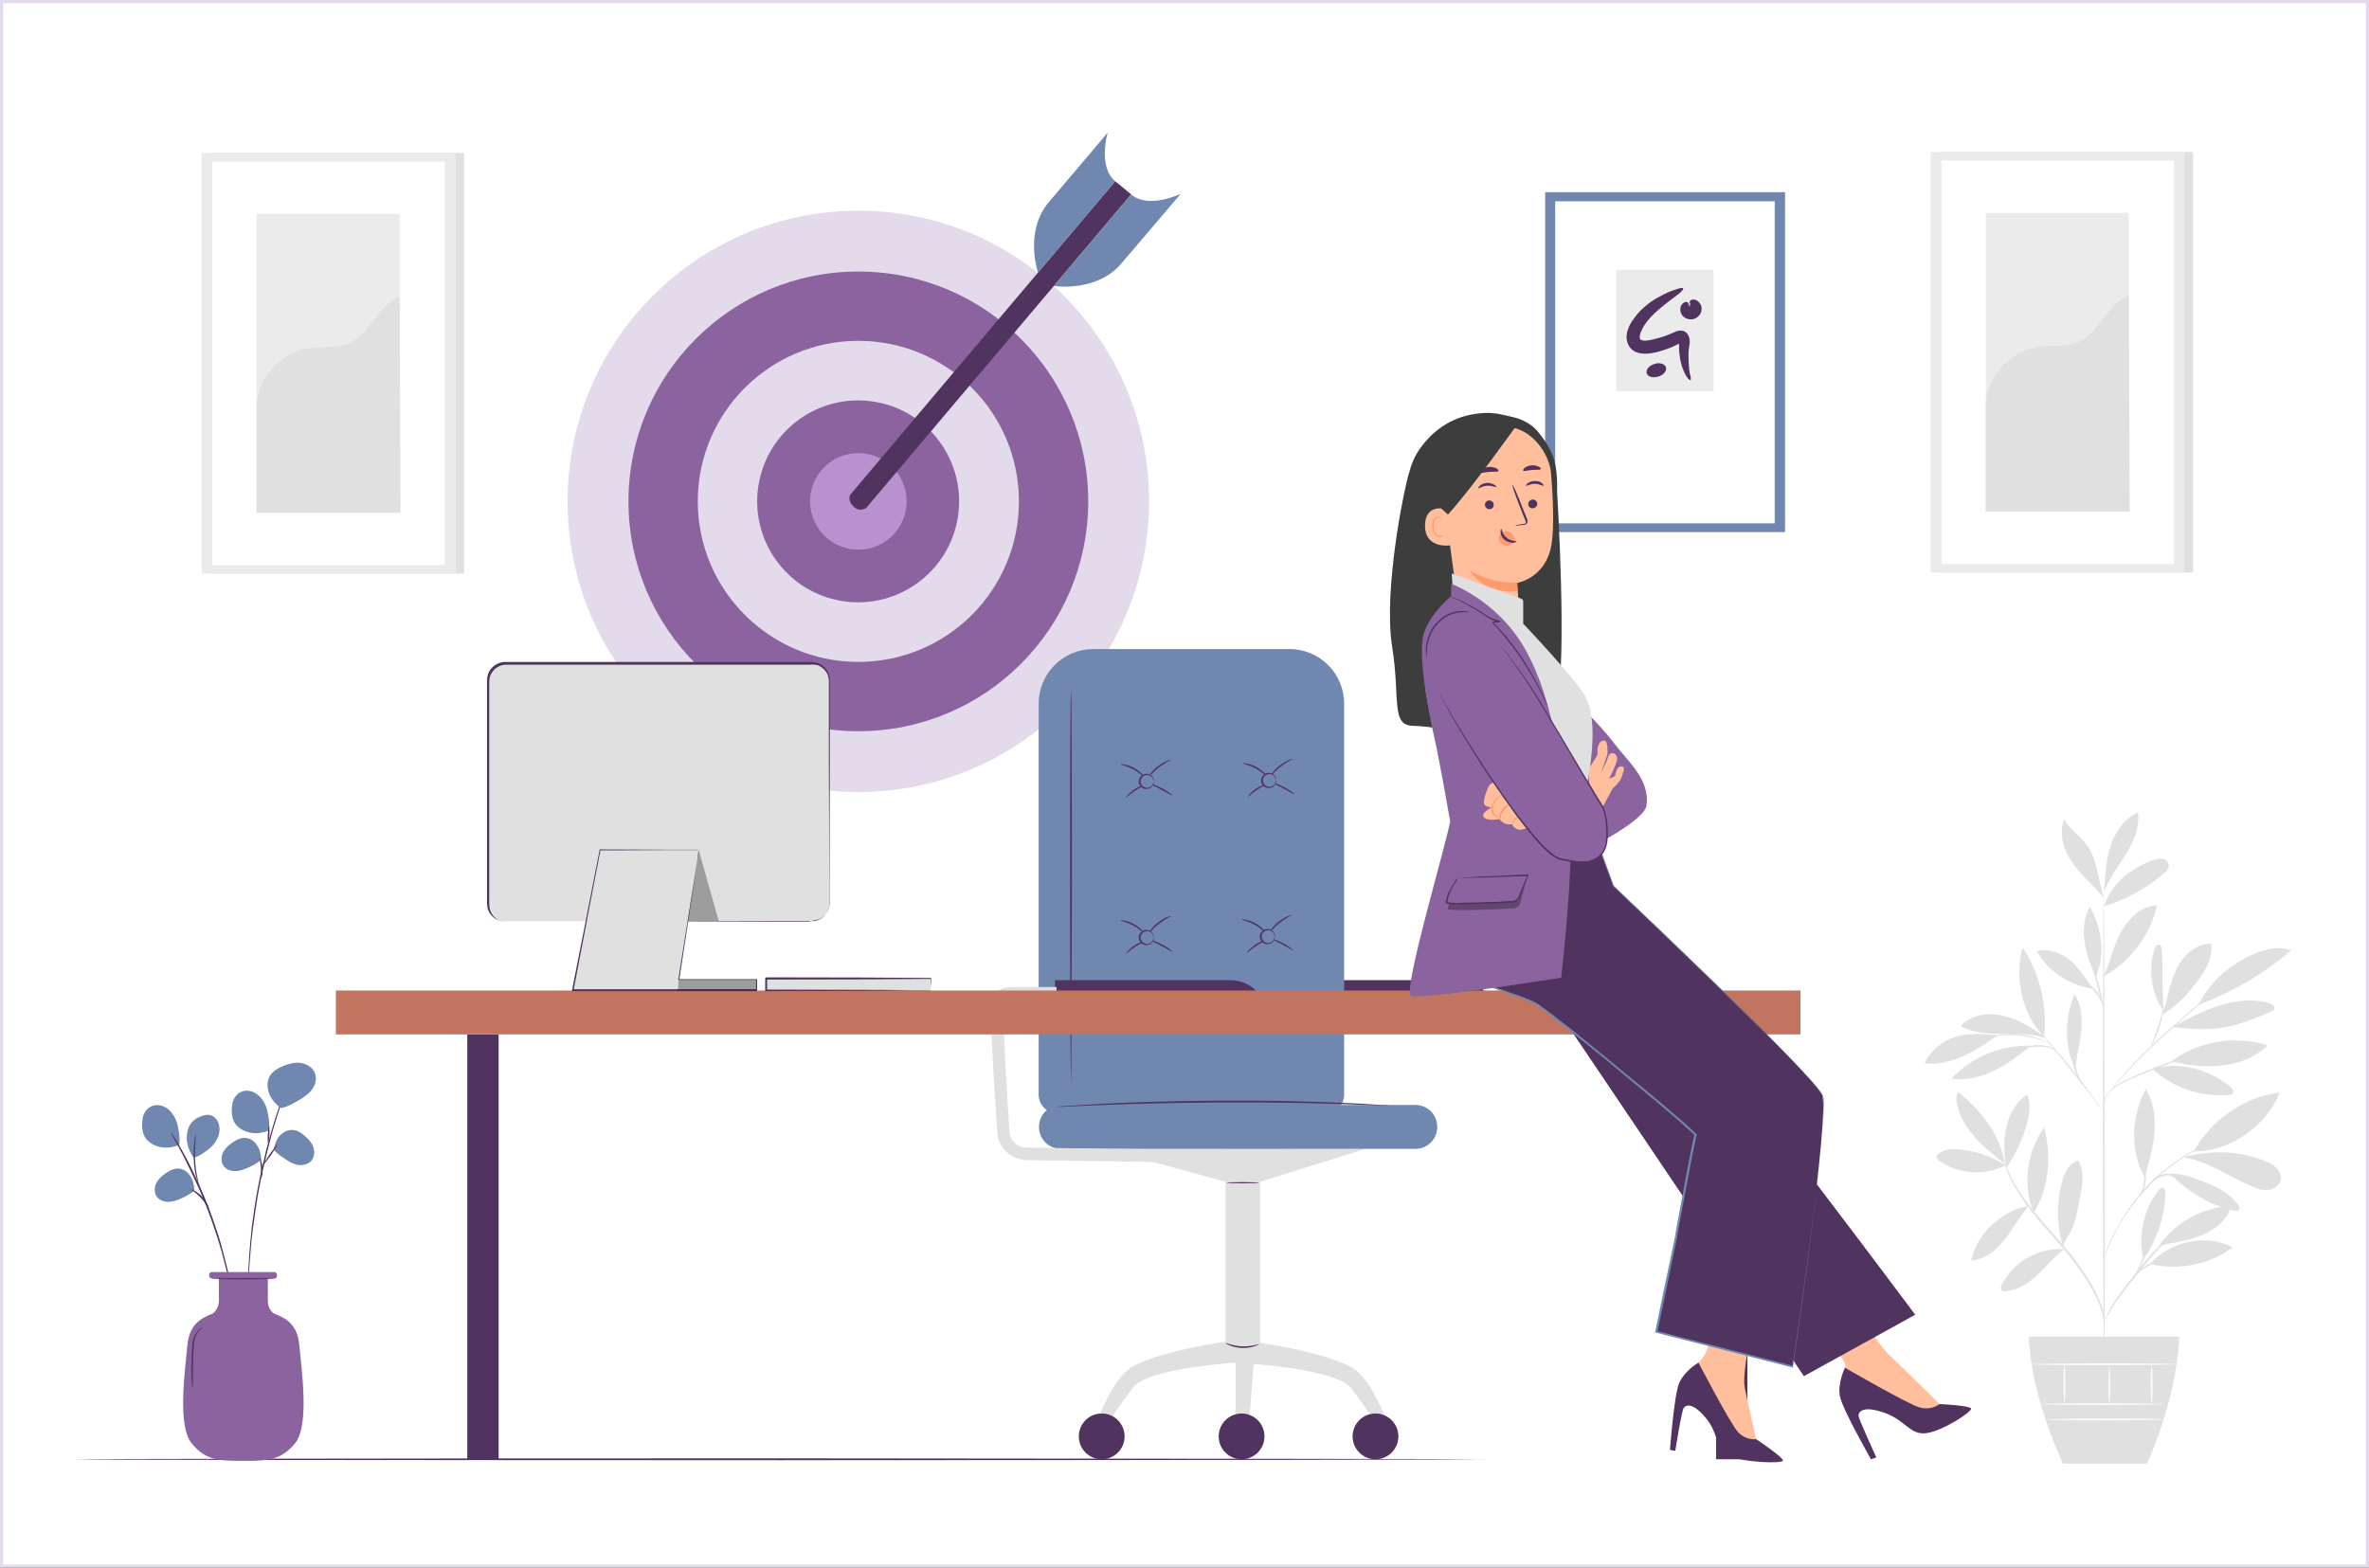 <?xml version="1.0" encoding="utf-8"?>
<!-- Generator: Adobe Illustrator 25.2.3, SVG Export Plug-In . SVG Version: 6.00 Build 0)  -->
<svg version="1.1" id="Capa_1" xmlns="http://www.w3.org/2000/svg" xmlns:xlink="http://www.w3.org/1999/xlink" x="0px" y="0px"
	 viewBox="0 0 755.4 500" style="enable-background:new 0 0 755.4 500;" xml:space="preserve">
<rect x="0" y="0" width="755.4" height="500" fill="#333333" stroke="none"/>
<style type="text/css">
	.st0{fill:#FFFFFF;}
	.st1{fill:#E3DAEC;}
	.st2{fill:#E0E0E0;}
	.st3{fill:#EBEBEB;}
	.st4{fill:#FAFAFA;}
	.st5{display:none;}
	.st6{display:inline;}
	.st7{fill:#F5F5F5;}
	.st8{fill:#50335F;}
	.st9{fill:#8B649F;}
	.st10{fill:#B991CE;}
	.st11{fill:#7088B0;}
	.st12{fill:#C17560;}
	.st13{opacity:0.3;}
	.st14{fill:#FFBF9D;}
	.st15{fill:#3D3D3D;}
	.st16{fill:#FF9A6C;}
</style>
<g>
	<rect x="0.5" y="0.5" class="st0" width="754.4" height="499"/>
	<path class="st1" d="M754.4,1v498H1V1H754.4 M755.4,0H0v500h755.4V0L755.4,0z"/>
</g>
<g id="Background_Complete">
	<g>
		<g>
			<rect x="618.3" y="48.5" class="st2" width="81" height="134.1"/>
		</g>
		<g>
			<rect x="615.6" y="48.5" class="st3" width="81" height="134.1"/>
		</g>
		<g>
			<rect x="619.1" y="51.2" class="st0" width="74.1" height="128.7"/>
		</g>
		<g>
			<rect x="633.2" y="67.9" class="st3" width="45.6" height="95.2"/>
		</g>
		<g>
			<path class="st2" d="M633.2,129.4c-0.1-8.9,7.9-17.6,16.7-18.8c4.2-0.6,8.7,0.2,12.6-1.4c7-2.9,9.2-12.2,16.3-14.9l0.3,68.8
				h-45.9L633.2,129.4L633.2,129.4z"/>
		</g>
	</g>
	<g>
		<g>
			<rect x="67" y="48.8" class="st2" width="81" height="134.1"/>
		</g>
		<g>
			<rect x="64.3" y="48.8" class="st3" width="81" height="134.1"/>
		</g>
		<g>
			<rect x="67.7" y="51.5" class="st0" width="74.1" height="128.7"/>
		</g>
		<g>
			<rect x="81.8" y="68.2" class="st3" width="45.6" height="95.2"/>
		</g>
		<g>
			<path class="st2" d="M81.8,129.8c-0.1-8.9,7.9-17.6,16.7-18.8c4.2-0.6,8.7,0.2,12.6-1.4c7-2.9,9.2-12.2,16.3-14.9l0.3,68.8H81.8
				V129.8z"/>
		</g>
	</g>
	<g>
		<g>
			<g>
				<g>
					<path class="st2" d="M639.6,371.6c-4.4-2.7-9.4-4.5-14.5-5c-2.4-0.2-5-0.2-6.9,1.3c-0.4,0.3-0.8,0.8-0.7,1.3
						c0.1,0.4,0.4,0.6,0.7,0.9C624.1,374.5,633,375.1,639.6,371.6"/>
				</g>
			</g>
			<g>
				<g>
					<path class="st2" d="M639.3,371.2c-3.3-2.6-6.6-5.2-9.4-8.3c-2.8-3.1-5.1-6.8-5.9-10.9c-0.3-1.2-0.3-2.7,0.5-3.6
						C631.9,354.3,637.8,361.9,639.3,371.2"/>
				</g>
			</g>
			<g>
				<g>
					<path class="st2" d="M639.6,371.6c-0.6-4.1-0.8-8.3,0.2-12.3c0.9-4,3.1-7.9,6.6-10.2c1.3,3,0.7,6.5-0.2,9.7
						c-1.4,4.9-3.6,9.5-6.5,13.7"/>
				</g>
			</g>
			<g>
				<g>
					<path class="st2" d="M646.9,384.7c-4.5,0.5-8.3,2.9-11.7,5.9c-3.3,3-5.7,7.1-6.7,11.4c4.4-0.3,8.1-3.3,10.8-6.8
						C642,391.8,643.9,388,646.9,384.7"/>
				</g>
			</g>
			<g>
				<g>
					<path class="st2" d="M648.5,386.8c-3.6-8.8-2.3-19.5,3.3-27.2C654.3,368.7,653.4,378.9,648.5,386.8"/>
				</g>
			</g>
			<g>
				<g>
					<path class="st2" d="M658.2,398.4c-4-0.3-8.1,0.7-11.7,2.7c-3.5,2-6.4,5.1-8.2,8.7c-0.2,0.5-0.5,1.1-0.1,1.6
						c0.3,0.4,0.8,0.4,1.3,0.4c3.9-0.3,7.4-2.6,10.3-5.3C652.6,403.8,655.1,400.7,658.2,398.4"/>
				</g>
			</g>
			<g>
				<g>
					<path class="st2" d="M657.9,397.7c-2.1-6.7-2.2-13.9-0.4-20.7c0.7-2.7,2-5.5,4.4-6.7c0.2-0.1,0.5-0.2,0.7-0.1s0.3,0.3,0.4,0.5
						c0.9,1.8,1.1,3.9,1,5.9s-0.5,4-0.9,6c-0.8,3.7-1.2,7.6-3.2,10.8c-0.5,0.8-0.9,1.6-1.3,2.4c-0.4,0.8-0.4,1.1-0.7,1.7"/>
				</g>
			</g>
			<g>
				<g>
					<path class="st2" d="M683.5,401.6c-1.9-7.2,0.1-16,4.7-21.9c0.3-0.4,0.8-0.9,1.3-0.9c0.8,0.1,1.1,1.2,1,2
						C690.2,388.2,687.7,395.5,683.5,401.6"/>
				</g>
			</g>
			<g>
				<g>
					<path class="st2" d="M685.8,403.1c8.8,2.3,18.9,0.1,26.2-5.3c-4.3-2.2-9.4-2.8-14.2-1.7C693.1,397.2,688.8,399.3,685.8,403.1"
						/>
				</g>
			</g>
			<g>
				<g>
					<path class="st2" d="M687.8,398.3c4.9-8,14.3-13.3,23.7-13.7c-1.1,3.8-4.2,6.8-7.8,8.6c-3.5,1.8-7.5,2.6-11.4,3.3
						C690.8,396.8,688.8,397.1,687.8,398.3"/>
				</g>
			</g>
			<g>
				<g>
					<path class="st2" d="M684,375c1.3-4.6,2.7-9.2,3-13.9c0.4-4.7-0.3-9.7-2.8-13.8c-4.6,8.9-5.1,19.3-0.4,28.1"/>
				</g>
			</g>
			<g>
				<g>
					<path class="st2" d="M699.5,367.2c5.4-9.8,16.3-17.6,27.4-18.7C722.6,359.2,710.9,367.4,699.5,367.2"/>
				</g>
			</g>
			<g>
				<g>
					<path class="st2" d="M696.1,369.1c8,1.2,14.8,6.3,22.3,9.4c1.6,0.7,3.3,1.2,5,1s3.4-1.4,3.8-3.1c0.3-1.4-0.3-2.9-1.3-3.9
						s-2.3-1.7-3.7-2.2c-8.2-3.4-16.9-3.5-25.5-1.4"/>
				</g>
			</g>
			<g>
				<g>
					<path class="st2" d="M691.4,374.7c1.8,0.5,2.4,1.5,3.9,2.7c4.9,4.2,10.7,7.2,16.9,8.7c0.6,0.2,1.5,0.2,1.8-0.4
						c0.3-0.5-0.1-1.1-0.4-1.6c-2.6-3.3-6.3-5.5-10.2-6.9c-3.9-1.5-7.3-3.2-12-2.8"/>
				</g>
			</g>
			<g>
				<g>
					<path class="st2" d="M686.2,340.8c6.5,6.1,15.7,9.2,24.6,8.4c0.4,0,0.8-0.1,1.1-0.4c0.6-0.7-0.1-1.7-0.8-2.3
						C703.8,340.8,695.1,338.5,686.2,340.8"/>
				</g>
			</g>
			<g>
				<g>
					<path class="st2" d="M692.4,338.5c8.6-6.5,20.4-8.4,30.7-5.1c-3.9,3.8-9.2,5.9-14.6,6.4C703.1,340.4,697.7,339.8,692.4,338.5"
						/>
				</g>
			</g>
			<g>
				<g>
					<path class="st2" d="M690,322.9c-0.7-7.2-0.2-12.9-0.7-20.1c0-0.6-0.2-1.3-0.7-1.5c-0.8-0.3-1.4,0.6-1.6,1.4
						c-2.1,6.7-1,14.3,3.1,20.1"/>
				</g>
			</g>
			<g>
				<g>
					<path class="st2" d="M689.4,323.7c4.9-3,8.6-7,11.9-11.6c2.4-3.2,4.3-7.1,3.8-11.1c-3.3-0.1-6.5,1.8-8.6,4.3
						c-2.2,2.5-3.4,5.7-4.4,8.8C691.2,317.3,690.6,320.6,689.4,323.7"/>
				</g>
			</g>
			<g>
				<g>
					<path class="st2" d="M701.2,320.4c10.7-4,20.7-9.9,29.4-17.3c-3.5-1.4-7.5-0.6-11,0.8c-8,3.2-14.6,8.7-18.5,16.4"/>
				</g>
			</g>
			<g>
				<g>
					<path class="st2" d="M692.7,327.6c5.4,0.6,10.9,1,16.3,0.1c5.3-0.9,10.3-3,15.2-5.1c0.4-0.2,0.9-0.4,1-0.8c0.2-0.4,0-1-0.4-1.3
						s-0.8-0.5-1.3-0.6c-5.4-1.5-11.2-0.8-16.5,1C701.9,322.7,697.6,324.8,692.7,327.6"/>
				</g>
			</g>
			<g>
				<g>
					<path class="st2" d="M661.8,341c-3.7-7.5-3.5-16.2-0.3-23.9c2.3,3.4,2.5,7.8,2.1,11.9s-1.7,8.3-1.7,12.4"/>
				</g>
			</g>
			<g>
				<g>
					<path class="st2" d="M647,333.5c-9.2-0.2-18.5,3.8-24.8,10.5c4.6,0.7,9.4-0.5,13.6-2.5c4.2-2,7.9-4.9,11.6-7.8"/>
				</g>
			</g>
			<g>
				<g>
					<path class="st2" d="M637,330.2c-4.5-0.4-8.9-0.9-13.2,0.4s-8.3,4.4-10.1,8.5c4.2,0.5,8.5-0.6,12.4-2.3
						C630,335.1,633.5,332.6,637,330.2"/>
				</g>
			</g>
			<g>
				<g>
					<path class="st2" d="M651.7,330.4c-4.1-2.7-8.2-5.4-13-6.5c-4.7-1.1-10.2-0.3-13.5,3.3c3.8,2.2,8.5,2.5,12.9,2.5
						s9.9-0.1,14.1,1.4"/>
				</g>
			</g>
			<g>
				<g>
					<path class="st2" d="M651.8,330.6c-7-6.8-9.6-19.1-6.8-28.4C650.4,310.5,652.9,320.7,651.8,330.6"/>
				</g>
			</g>
			<g>
				<g>
					<path class="st2" d="M670.9,311.2c1.3-3,2.2-6.2,3.4-9.4c1.2-3.1,2.6-6.2,4.9-8.6c2.2-2.5,5.3-4.3,8.6-4.5
						c-2.1,9.4-8.3,17.8-16.7,22.5"/>
				</g>
			</g>
			<g>
				<g>
					<path class="st2" d="M667.4,315.3c-2.2-3-4.7-7-7.6-9.3c-2.9-2.2-6.8-3.6-10.4-2.7C653.1,309.8,660,314.4,667.4,315.3"/>
				</g>
			</g>
			<g>
				<g>
					<path class="st2" d="M668.1,311.5c-1.4-3.6-2.9-7.3-3.4-11.1c-0.6-3.8-0.2-7.9,1.7-11.3c3.8,7.2,5,15,1.9,22.5"/>
				</g>
			</g>
			<g>
				<g>
					<path class="st2" d="M670.9,289.1c2.2-7.2,8.7-12.4,15.8-14.8c0.9-0.3,1.8-0.6,2.8-0.4c0.9,0.1,1.8,0.8,2,1.7
						c0.3,1.2-0.7,2.3-1.7,3.1C684.3,283.4,677.8,286.9,670.9,289.1"/>
				</g>
			</g>
			<g>
				<g>
					<path class="st2" d="M671,283.2c0.3-4.6,0.6-9.3,2.1-13.7c1.5-4.4,4.4-8.5,8.6-10.4c0.7,4.7-1.3,9.3-3.8,13.3s-5.5,7.8-7,12.3"
						/>
				</g>
			</g>
			<g>
				<g>
					<path class="st2" d="M670.9,286.4c-1.8-5.2-2-11.8-5.1-16.4c-2.2-3.2-5.7-5.3-7.6-8.7c-1.2,3.1-0.9,6.8,0.4,9.9
						c1.3,3.1,3.5,5.8,5.8,8.3C666.8,281.9,668.7,283.8,670.9,286.4"/>
				</g>
			</g>
			<g>
				<g>
					<g>
						<path class="st2" d="M670.9,439.9c-0.1,0-0.3-34.8-0.3-77.6c0-42.9,0.1-77.7,0.2-77.7c0.1,0,0.3,34.8,0.3,77.7
							C671.2,405.1,671.1,439.9,670.9,439.9z"/>
					</g>
				</g>
			</g>
			<g>
				<g>
					<g>
						<path class="st2" d="M701.3,335.8c0,0-0.5,0.2-1.3,0.5c-0.9,0.3-2.1,0.7-3.6,1.2c-3,1-7.2,2.5-11.7,4.4s-8.7,3.5-11.1,5.6
							c-1.2,1-1.9,2.1-2.2,3c-0.3,0.8-0.4,1.3-0.5,1.3c0,0,0-0.1,0-0.4c0-0.2,0.1-0.6,0.3-1c0.3-0.9,1-2,2.2-3.1s2.9-2.1,4.8-3
							c1.9-0.9,4.1-1.8,6.3-2.8c4.5-1.9,8.7-3.3,11.8-4.3c1.5-0.5,2.8-0.8,3.7-1.1C700.8,335.8,701.3,335.7,701.3,335.8z"/>
					</g>
				</g>
			</g>
			<g>
				<g>
					<g>
						<path class="st2" d="M711.3,311.3c0,0-0.1,0.1-0.4,0.4c-0.3,0.3-0.7,0.6-1.1,1c-1,0.9-2.4,2.2-4.2,3.8
							c-3.6,3.2-8.5,7.5-13.9,12.3s-10.1,9.4-13.3,12.9c-1.6,1.7-2.9,3.2-3.8,4.2c-0.4,0.5-0.7,0.8-1,1.2c-0.2,0.3-0.4,0.4-0.4,0.4
							s0.1-0.2,0.3-0.4c0.2-0.3,0.5-0.7,0.9-1.2c0.8-1,2.1-2.5,3.7-4.3c3.2-3.5,7.8-8.2,13.3-13c5.4-4.8,10.4-9.1,14-12.2
							c1.8-1.5,3.2-2.8,4.3-3.7c0.5-0.4,0.9-0.7,1.2-1C711.1,311.4,711.3,311.3,711.3,311.3z"/>
					</g>
				</g>
			</g>
			<g>
				<g>
					<g>
						<path class="st2" d="M685.9,333.8c-0.1-0.1,1-2.7,2.1-6s1.7-6.1,1.8-6.1s-0.2,2.9-1.3,6.2c-0.6,1.7-1.2,3.1-1.7,4.2
							S686,333.8,685.9,333.8z"/>
					</g>
				</g>
			</g>
			<g>
				<g>
					<g>
						<path class="st2" d="M671,354.8c0,0-0.3-0.3-0.8-1c-0.6-0.7-1.3-1.6-2.1-2.7c-1.8-2.3-4.3-5.5-7.1-9s-5.3-6.6-7.2-8.9
							c-0.9-1.1-1.6-2-2.2-2.7c-0.5-0.6-0.8-1-0.8-1s0.3,0.3,0.9,0.9c0.6,0.6,1.3,1.5,2.3,2.6c1.9,2.2,4.5,5.3,7.3,8.8
							s5.2,6.7,6.9,9.1c0.9,1.2,1.5,2.2,2,2.8C670.7,354.4,671,354.8,671,354.8z"/>
					</g>
				</g>
			</g>
			<g>
				<g>
					<g>
						<path class="st2" d="M664.3,346.2c-0.1,0.1-1.9-2-2.8-5.2c-0.7-2.3-0.7-4.3-0.6-5.3h0.2c-0.1,0.4-0.2,0.6-0.2,0.6s0-0.2,0-0.6
							h0.2c0.1,0.9,0.2,2.9,0.9,5.1C662.9,344,664.4,346.2,664.3,346.2z"/>
					</g>
				</g>
			</g>
			<g>
				<g>
					<g>
						<path class="st2" d="M655.7,335.4c-0.1,0.1-0.6-0.7-1.9-1.1c-1.3-0.5-3.3-0.6-5.4-0.4c-2.2,0.2-4.1,0.5-5.4,0.9
							c-1.4,0.3-2.2,0.6-2.2,0.5s0.8-0.4,2.1-0.9c1.4-0.4,3.3-0.9,5.5-1c2.2-0.2,4.2,0,5.6,0.6C655.2,334.6,655.7,335.4,655.7,335.4
							z"/>
					</g>
				</g>
			</g>
			<g>
				<g>
					<g>
						<path class="st2" d="M653.7,332.8c0,0.1-1.1-0.5-3-1.1c-1.8-0.6-4.5-1.3-7.4-1.5c-3-0.2-5.7,0-7.6,0.4
							c-1.9,0.3-3.1,0.7-3.1,0.6c0,0,0.3-0.2,0.8-0.3c0.5-0.2,1.3-0.4,2.3-0.6c1.9-0.4,4.7-0.8,7.7-0.5c3,0.2,5.7,1,7.5,1.7
							c0.9,0.4,1.6,0.7,2.1,1C653.4,332.6,653.7,332.8,653.7,332.8z"/>
					</g>
				</g>
			</g>
			<g>
				<g>
					<g>
						<path class="st2" d="M670.9,321.7c-0.1,0-1.1-3.4-2.2-7.6c-1.1-4.2-1.8-7.7-1.7-7.7s1.1,3.4,2.2,7.6
							C670.3,318.2,671,321.7,670.9,321.7z"/>
					</g>
				</g>
			</g>
			<g>
				<g>
					<g>
						<path class="st2" d="M671,321.7c-0.1,0-0.8-2.2-2.4-4.5c-1.6-2.4-3.6-3.5-3.6-3.7c0-0.1,0.6,0.2,1.4,0.7
							c0.8,0.5,1.8,1.5,2.6,2.7C670.7,319.3,671.2,321.7,671,321.7z"/>
					</g>
				</g>
			</g>
			<g>
				<g>
					<g>
						<path class="st2" d="M670.9,421.4c-0.1,0-0.2-0.8-0.5-2.3c-0.4-1.5-1.1-3.6-2.3-6c-2.4-4.9-6.8-11.1-12.3-17.4
							c-2.8-3.1-5.4-6.1-7.7-9c-2.3-2.8-4.1-5.5-5.5-7.9s-2.3-4.4-2.8-5.9c-0.3-0.7-0.4-1.3-0.5-1.7c-0.1-0.4-0.2-0.6-0.1-0.6
							c0,0,0.3,0.8,0.9,2.2c0.6,1.4,1.5,3.4,2.9,5.8c1.4,2.3,3.3,5,5.6,7.8s4.9,5.8,7.7,8.9c5.6,6.3,9.9,12.6,12.3,17.5
							c1.2,2.5,1.9,4.6,2.2,6.1c0.2,0.8,0.3,1.3,0.3,1.7C670.9,421.2,670.9,421.4,670.9,421.4z"/>
					</g>
				</g>
			</g>
			<g>
				<g>
					<g>
						<path class="st2" d="M698.4,390.4c0,0-0.5,0.3-1.4,0.8s-2.2,1.3-3.7,2.5c-1.5,1.1-3.2,2.7-4.9,4.5s-3.5,3.9-5.3,6.2
							c-3.6,4.5-7,8.6-9,11.8c-1,1.6-1.8,2.9-2.3,3.9c-0.5,0.9-0.8,1.5-0.8,1.4c0,0,0-0.1,0.1-0.4s0.3-0.6,0.5-1.1
							c0.4-1,1.1-2.3,2.1-4c2-3.3,5.3-7.4,8.9-11.9c1.8-2.3,3.6-4.4,5.4-6.2c1.8-1.8,3.5-3.3,5-4.4s2.9-1.9,3.9-2.4
							c0.5-0.2,0.9-0.4,1.1-0.5C698.2,390.4,698.4,390.3,698.4,390.4z"/>
					</g>
				</g>
			</g>
			<g>
				<g>
					<g>
						<path class="st2" d="M698.9,400.4c0,0.1-1.2,0.2-3,0.4c-1.9,0.2-4.5,0.6-7.2,1.4c-2.7,0.9-5,2.2-6.5,3.4
							c-1.5,1.2-2.2,2.1-2.3,2c0,0,0.1-0.3,0.5-0.7c0.3-0.4,0.9-1,1.6-1.6c1.5-1.2,3.7-2.7,6.5-3.6s5.4-1.1,7.3-1.3
							C697.7,400.4,698.9,400.4,698.9,400.4z"/>
					</g>
				</g>
			</g>
			<g>
				<g>
					<g>
						<path class="st2" d="M680.8,406.6c-0.2-0.1,1.2-2.2,2.3-5c1-2.8,1.2-5.3,1.4-5.3c0.1,0,0.1,0.6-0.1,1.6
							c-0.1,1-0.4,2.4-0.9,3.8c-0.5,1.5-1.2,2.7-1.8,3.5C681.3,406.2,680.9,406.6,680.8,406.6z"/>
					</g>
				</g>
			</g>
			<g>
				<g>
					<g>
						<path class="st2" d="M707.3,363.3c0,0-0.2,0.1-0.5,0.3c-0.4,0.2-0.9,0.4-1.4,0.6c-0.6,0.3-1.4,0.6-2.2,1.1
							c-0.9,0.4-1.9,0.9-2.9,1.5c-0.5,0.3-1.1,0.6-1.7,0.9c-0.6,0.3-1.1,0.7-1.8,1.1c-1.2,0.7-2.4,1.7-3.8,2.6
							c-2.6,1.9-5.3,4.2-7.8,6.9c-2.6,2.7-4.8,5.4-6.6,8.1c-0.9,1.3-1.8,2.6-2.5,3.8c-0.4,0.6-0.7,1.2-1,1.8
							c-0.3,0.6-0.6,1.2-0.9,1.7c-0.6,1.1-1,2.1-1.4,3s-0.7,1.6-1,2.3c-0.2,0.6-0.4,1.1-0.6,1.5c-0.1,0.3-0.2,0.5-0.2,0.5
							s0-0.2,0.1-0.5c0.1-0.4,0.3-0.9,0.5-1.5s0.5-1.4,0.9-2.3s0.8-1.9,1.4-3c0.3-0.5,0.6-1.1,0.9-1.7c0.3-0.6,0.7-1.2,1-1.8
							c0.7-1.3,1.6-2.5,2.4-3.9c1.8-2.7,4.1-5.5,6.6-8.2c2.6-2.7,5.3-5,7.9-6.9c1.3-0.9,2.6-1.8,3.8-2.6c0.6-0.4,1.2-0.8,1.8-1.1
							c0.6-0.3,1.1-0.6,1.7-0.9c1.1-0.6,2.1-1,3-1.5c0.9-0.4,1.6-0.7,2.3-1c0.6-0.2,1.1-0.4,1.5-0.6
							C707.1,363.4,707.3,363.3,707.3,363.3z"/>
					</g>
				</g>
			</g>
			<g>
				<g>
					<g>
						<path class="st2" d="M685.5,377.9c0,0,0.2-0.9,1.2-1.8s2.7-1.8,4.8-1.8c2.1-0.1,3.8,0.5,5.1,1c1.2,0.5,1.9,0.9,1.9,0.9
							c0,0.1-0.8-0.2-2-0.6s-3-0.9-4.9-0.8s-3.6,0.8-4.6,1.6C686,377.2,685.6,378,685.5,377.9z"/>
					</g>
				</g>
			</g>
			<g>
				<g>
					<g>
						<path class="st2" d="M682.3,381.3c-0.1-0.1,1.1-1.9,1.4-4.4c0.3-2.6-0.5-4.6-0.3-4.6c0.1,0,0.3,0.4,0.6,1.3
							c0.2,0.8,0.4,2.1,0.2,3.4s-0.6,2.5-1,3.3C682.7,380.9,682.3,381.3,682.3,381.3z"/>
					</g>
				</g>
			</g>
		</g>
		<g>
			<g>
				<path class="st2" d="M646.9,426.3c0.7,13.3,4.8,26.8,10.9,40.5h26.8c5.9-13.5,9.6-27,10.3-40.5H646.9z"/>
			</g>
		</g>
		<g>
			<g>
				<g>
					<path class="st4" d="M690.5,447.8c0,0.1-8.8,0.3-19.7,0.3s-19.7-0.1-19.7-0.3c0-0.1,8.8-0.3,19.7-0.3
						C681.7,447.6,690.5,447.7,690.5,447.8z"/>
				</g>
			</g>
		</g>
		<g>
			<g>
				<g>
					<path class="st4" d="M689.9,452.7c0,0.1-8.3,0.3-18.5,0.3s-18.5-0.1-18.5-0.3c0-0.1,8.3-0.3,18.5-0.3
						C681.7,452.4,689.9,452.5,689.9,452.7z"/>
				</g>
			</g>
		</g>
		<g>
			<g>
				<g>
					<path class="st4" d="M658.3,435.1c0.1,0,0.3,2.8,0.3,6.2c0,3.4-0.1,6.2-0.3,6.2c-0.1,0-0.3-2.8-0.3-6.2
						C658,437.8,658.1,435.1,658.3,435.1z"/>
				</g>
			</g>
		</g>
		<g>
			<g>
				<g>
					<path class="st4" d="M672.6,435.1c0.1,0,0.3,2.9,0.3,6.4s-0.1,6.4-0.3,6.4c-0.1,0-0.3-2.9-0.3-6.4
						C672.4,437.9,672.5,435.1,672.6,435.1z"/>
				</g>
			</g>
		</g>
		<g>
			<g>
				<g>
					<path class="st4" d="M686.1,435c0.1,0,0.3,2.9,0.3,6.5s-0.1,6.5-0.3,6.5c-0.1,0-0.3-2.9-0.3-6.5S685.9,435,686.1,435z"/>
				</g>
			</g>
		</g>
		<g>
			<g>
				<g>
					<path class="st4" d="M694,435.1c0,0.1-10.3,0.3-23.1,0.3s-23.1-0.1-23.1-0.3c0-0.1,10.3-0.3,23.1-0.3
						C683.7,434.8,694,434.9,694,435.1z"/>
				</g>
			</g>
		</g>
	</g>
</g>
<g id="Background_Simple" class="st5">
	<g class="st6">
		<path class="st7" d="M331.7,52.2l-1.8,1.1c-15.5,9.4-24.9,26.5-23.8,44.4c0.1,2.3,0.5,4.6,0.9,6.9c3.5,16.3,15.8,30.5,31.7,36.4
			c9.3,3.5,20,4.4,27.4,11c9.6,8.6,9.9,23.1,9.5,35.9c-0.4,12.8-0.1,27.3,9.6,35.8c6,5.3,14.6,7,22.7,6.6
			c21.4-1.1,40.6-16.1,50.1-35.1s10.4-41.3,6.2-62.1c-5.9-29.1-22-56.8-46.9-73.4C392.5,43.1,358.6,38.9,331.7,52.2z"/>
	</g>
	<g class="st6">
		<ellipse class="st7" cx="106.4" cy="101.8" rx="57.5" ry="57.5"/>
	</g>
</g>
<g id="Floor">
	<g>
		<g>
			<path class="st8" d="M474.1,465.4c0,0.1-100.8,0.3-225.1,0.3c-124.4,0-225.2-0.1-225.2-0.3c0-0.1,100.8-0.3,225.2-0.3
				C373.3,465.2,474.1,465.3,474.1,465.4z"/>
		</g>
	</g>
	<g>
		<circle class="st1" cx="273.7" cy="159.9" r="92.7"/>
		<circle class="st9" cx="273.7" cy="159.9" r="73.3"/>
		<circle class="st1" cx="273.7" cy="159.9" r="51.2"/>
		
			<ellipse transform="matrix(0.16 -0.987 0.987 0.16 72.023 404.453)" class="st9" cx="273.7" cy="159.9" rx="32.2" ry="32.2"/>
		<circle class="st10" cx="273.7" cy="159.9" r="15.4"/>
		<path class="st8" d="M276.2,162c0,0-2.1,1.5-4.1-0.5s-1-3.7-1-3.7l84.5-100l5.1,4.2L276.2,162z"/>
		<path class="st11" d="M355.6,57.8L331,87c0,0-4.5-13.1,3.4-22.5c8-9.4,18.8-22.2,18.8-22.2S350,53.1,355.6,57.8z"/>
		<path class="st11" d="M360.7,62L336,91.2c0,0,13.6,2.2,21.6-7.2s18.9-22.2,18.9-22.2S366.3,66.8,360.7,62z"/>
	</g>
</g>
<g id="Plant">
	<g>
		<g>
			<g>
				<g>
					<path class="st11" d="M50.8,352.5c-1.9-0.3-3.5,0.6-4.4,1.9s-1.1,2.9-1.1,4.5c0,1.4,0.3,2.9,1.2,4.2c1.1,1.5,3.1,2.5,5.1,2.8
						c1.9,0.3,3.8-0.1,5.5-0.7c0.4-1.8,0-4.1-0.4-6c-0.3-1.4-0.8-2.8-1.8-4.1C54,353.8,52.5,352.7,50.8,352.5z"/>
				</g>
			</g>
			<g>
				<g>
					<g>
						<path class="st8" d="M54.7,361.2c0,0,0.1,0.2,0.3,0.5c0.2,0.4,0.5,0.9,0.9,1.5c0.8,1.3,1.9,3.2,3.2,5.6s2.7,5.3,4.2,8.6
							c1.5,3.3,3,7,4.4,10.9s2.6,7.7,3.5,11.2s1.7,6.6,2.2,9.3c0.5,2.7,0.9,4.8,1.1,6.4c0.1,0.7,0.2,1.3,0.2,1.7
							c0.1,0.4,0.1,0.6,0.1,0.6s-0.1-0.2-0.1-0.6c-0.1-0.4-0.2-1-0.3-1.7c-0.3-1.5-0.7-3.7-1.3-6.3c-0.6-2.7-1.4-5.8-2.3-9.3
							c-1-3.5-2.2-7.2-3.6-11.1s-2.9-7.6-4.4-10.8c-1.5-3.3-2.9-6.2-4.1-8.6c-1.3-2.4-2.3-4.4-3.1-5.7c-0.3-0.6-0.6-1.1-0.8-1.5
							C54.8,361.4,54.7,361.2,54.7,361.2z"/>
					</g>
				</g>
			</g>
			<g>
				<g>
					<path class="st11" d="M49.9,381.5c-0.8-1.3-0.7-3,0-4.3s1.9-2.4,3.2-3.2c1.1-0.7,2.4-1.4,3.7-1.3c1.6,0,3,1,3.9,2.4
						c0.9,1.3,1.2,2.9,1.3,4.5c-1.3,1.3-3.2,2.2-4.9,2.9c-1.2,0.5-2.5,0.9-3.8,0.8C51.9,383.2,50.6,382.6,49.9,381.5z"/>
				</g>
			</g>
			<g>
				<g>
					<path class="st11" d="M69.9,359.1c-0.3-1.8-1.4-3-2.7-3.4c-1.2-0.4-2.5,0-3.8,0.6c-1.1,0.5-2.2,1.3-2.9,2.6
						c-0.9,1.6-1.1,3.7-0.8,5.6s1.1,3.4,2,4.7c1.5-0.2,3.2-1.5,4.6-2.5c1-0.8,2-1.7,2.7-3.1C69.8,362.4,70.2,360.7,69.9,359.1z"/>
				</g>
			</g>
			<g>
				<g>
					<g>
						<path class="st8" d="M62.4,361.9c0.1,0,0,0.9-0.1,2.3s-0.2,3.4-0.1,5.6c0.1,2.2,0.4,4.2,0.7,5.6s0.5,2.3,0.5,2.3
							c-0.1,0-0.4-0.8-0.8-2.2c-0.4-1.4-0.7-3.4-0.8-5.6s0-4.2,0.2-5.7C62.1,362.7,62.3,361.9,62.4,361.9z"/>
					</g>
				</g>
			</g>
			<g>
				<g>
					<g>
						<path class="st8" d="M66.6,385.5c-0.1,0.1-0.9-1.7-2.5-3.4c-0.8-0.9-1.6-1.5-2.2-2c-0.6-0.4-1.1-0.6-1-0.7
							c0-0.1,0.5,0,1.2,0.4s1.6,1,2.4,1.9C66.1,383.5,66.8,385.5,66.6,385.5z"/>
					</g>
				</g>
			</g>
		</g>
		<g>
			<g>
				<g>
					<g>
						<path class="st8" d="M90.9,348.3c0,0,0,0.2-0.2,0.6c-0.1,0.4-0.3,1-0.6,1.8c-0.5,1.5-1.3,3.8-2.1,6.5
							c-0.9,2.8-1.8,6.1-2.7,9.8c-0.9,3.7-1.9,7.8-2.7,12.1c-0.8,4.3-1.4,8.5-1.9,12.3s-0.8,7.2-1,10.1s-0.4,5.2-0.4,6.8
							c0,0.8-0.1,1.4-0.1,1.9c0,0.4-0.1,0.6-0.1,0.6s0-0.2,0-0.7s0-1.1,0-1.9c0-1.6,0.1-4,0.3-6.9c0.2-2.9,0.5-6.3,0.9-10.1
							c0.5-3.8,1.1-8,1.9-12.3s1.8-8.4,2.7-12.2c1-3.7,1.9-7,2.8-9.8s1.7-5,2.2-6.5c0.3-0.7,0.5-1.3,0.7-1.7
							C90.8,348.5,90.9,348.3,90.9,348.3z"/>
					</g>
				</g>
			</g>
			<g>
				<g>
					<path class="st11" d="M100.4,342.2c-0.7-1.8-2.6-2.9-4.5-3.2c-1.9-0.3-3.9,0.3-5.6,1c-1.6,0.6-3.1,1.5-4.1,2.9
						c-1.1,1.7-1.1,3.9-0.4,5.8s2.1,3.4,3.7,4.7c2.3-0.4,4.6-1.8,6.6-3c1.4-0.9,2.8-1.9,3.7-3.4C100.7,345.6,101,343.8,100.4,342.2z
						"/>
				</g>
			</g>
			<g>
				<g>
					<path class="st11" d="M71.2,371.7c-0.8-1.3-0.7-3,0-4.3s1.9-2.4,3.2-3.2c1.1-0.7,2.4-1.4,3.7-1.3c1.6,0,3,1,3.9,2.4
						c0.9,1.3,1.2,2.9,1.3,4.5c-1.3,1.3-3.2,2.2-4.9,2.9c-1.2,0.5-2.5,0.9-3.8,0.8C73.2,373.4,71.9,372.8,71.2,371.7z"/>
				</g>
			</g>
			<g>
				<g>
					<path class="st11" d="M99.3,370.2c1-1.2,1.1-2.9,0.6-4.4c-0.5-1.4-1.6-2.6-2.8-3.6c-1-0.9-2.2-1.7-3.6-1.8
						c-1.6-0.2-3.2,0.6-4.3,1.8c-1.1,1.2-1.6,2.8-1.9,4.4c1.1,1.5,3,2.6,4.5,3.6c1.1,0.7,2.4,1.3,3.7,1.4
						C97,371.6,98.4,371.2,99.3,370.2z"/>
				</g>
			</g>
			<g>
				<g>
					<path class="st11" d="M79.4,347.9c-1.9-0.3-3.5,0.6-4.4,1.9s-1.1,2.9-1.1,4.5c0,1.4,0.3,2.9,1.2,4.2c1.1,1.5,3.1,2.5,5.1,2.8
						c1.9,0.3,3.8-0.1,5.5-0.7c0.4-1.8,0-4.1-0.4-6c-0.3-1.4-0.8-2.8-1.8-4.1C82.5,349.2,81,348.1,79.4,347.9z"/>
				</g>
			</g>
			<g>
				<g>
					<g>
						<path class="st8" d="M82.9,369.3c0.1,0,0.7,1.4,0.8,3.2c0.1,1.9-0.3,3.3-0.4,3.3s0-1.5-0.1-3.3
							C83.1,370.8,82.7,369.3,82.9,369.3z"/>
					</g>
				</g>
			</g>
			<g>
				<g>
					<g>
						<path class="st8" d="M88.4,365.1c0.1,0.1-0.8,1.5-2,3.3c-1.2,1.7-2.3,3.1-2.4,3s0.8-1.5,2-3.3C87.3,366.3,88.3,365,88.4,365.1
							z"/>
					</g>
				</g>
			</g>
			<g>
				<g>
					<g>
						<path class="st8" d="M85.5,364.7c-0.1,0-0.2-1.3-0.1-2.8c0.1-1.6,0.2-2.8,0.4-2.8c0.1,0,0.2,1.3,0.1,2.8
							C85.8,363.5,85.6,364.7,85.5,364.7z"/>
					</g>
				</g>
			</g>
		</g>
		<g>
			<g>
				<path class="st9" d="M87.5,407.7h-20c-0.5,0-0.8-0.4-0.8-0.8v-0.4c0-0.5,0.4-0.8,0.8-0.8h20c0.5,0,0.8,0.4,0.8,0.8v0.4
					C88.4,407.4,88,407.7,87.5,407.7z"/>
			</g>
		</g>
		<g>
			<g>
				<path class="st9" d="M95.4,428.6c-0.7-7.9-7-9-8.2-9.8c-0.3-0.2-0.5-0.4-0.7-0.7c-0.8-0.9-1.1-2.1-1.1-3.3v-8H78h-0.7h-7.5v8
					c0,1.2-0.4,2.4-1.1,3.3c-0.2,0.2-0.4,0.5-0.7,0.7c-1.2,0.8-7.4,1.9-8.2,9.8c-0.7,7.9-3.4,25.9,1.3,31.7
					c4.3,5.3,8.5,5.6,15.6,5.6l0,0c0.3,0,0.6,0,0.9,0s0.6,0,0.9,0l0,0c7,0,11.2-0.3,15.6-5.6C98.8,454.5,96.1,436.5,95.4,428.6z"/>
			</g>
		</g>
		<g>
			<g>
				<g>
					<path class="st8" d="M87.9,407.8c0,0.1-4.6,0.2-10.3,0.2c-5.7,0-10.3-0.1-10.3-0.2s4.6-0.2,10.3-0.2
						C83.2,407.6,87.9,407.7,87.9,407.8z"/>
				</g>
			</g>
		</g>
		<g>
			<g>
				<g>
					<path class="st8" d="M61.4,442.5c-0.1,0-0.2-1.1-0.3-3c-0.1-1.8-0.1-4.4,0-7.2c0.1-1.4,0.1-2.7,0.3-4c0.2-1.2,0.5-2.3,1.1-3.1
						c0.5-0.8,1.1-1.3,1.6-1.6c0.5-0.3,0.8-0.3,0.8-0.3c0.1,0.1-1.2,0.4-2.1,2c-0.5,0.8-0.8,1.8-0.9,3c-0.1,1.2-0.2,2.5-0.3,3.9
						c-0.1,2.8-0.1,5.3-0.1,7.2C61.5,441.4,61.5,442.5,61.4,442.5z"/>
				</g>
			</g>
		</g>
	</g>
</g>
<g id="Chair">
	<g>
		<g>
			<g>
				<path class="st8" d="M476.6,324h-67.4v-11.4h56C471.5,312.6,476.6,317.7,476.6,324L476.6,324z"/>
			</g>
			<g>
				<path class="st2" d="M418.6,370.7l-25.7-0.8l-0.4-0.2c-2.8-1.3-5.4-6.2-3.5-49.4c0.1-3.1,2.7-5.6,5.8-5.6h15v4h-15
					c-1,0-1.8,0.8-1.8,1.7c-0.5,12.4-1.5,41.2,1.2,45.5l24.5,0.7L418.6,370.7z M394.4,366.3L394.4,366.3L394.4,366.3z"/>
			</g>
		</g>
		<g>
			<g>
				<g>
					<g>
						<g>
							<g>
								<rect x="390.8" y="375.8" class="st2" width="11" height="58.6"/>
							</g>
						</g>
					</g>
				</g>
			</g>
			<g>
				<g>
					<g>
						<g>
							<g>
								<path class="st2" d="M435.5,366.4c-0.2,0-33.7,10.5-33.7,10.5h-11l-38.4-10.5H435.5z"/>
							</g>
						</g>
					</g>
				</g>
			</g>
			<g>
				<g>
					<g>
						<g>
							<g>
								<path class="st2" d="M442.9,455.2c0,0-5.1-15.5-12.1-19.2c-11.2-6-37.1-8.9-37.1-8.9l-2.8,7.3c0,0,34.5,1.4,39.9,8.3
									c5,6.4,8.7,12.5,8.7,12.5L442.9,455.2L442.9,455.2z"/>
							</g>
						</g>
					</g>
				</g>
			</g>
			<g>
				<g>
					<g>
						<g>
							<g>
								<ellipse class="st8" cx="438.6" cy="458.1" rx="7.3" ry="7.3"/>
							</g>
						</g>
					</g>
				</g>
			</g>
			<g>
				<g>
					<g>
						<g>
							<g>
								<path class="st2" d="M349.3,454.9c0,0,5.1-15.5,12.1-19.2c11.2-6,37.1-8.9,37.1-8.9l2.8,7.3c0,0-34.5,1.4-39.9,8.3
									c-5,6.4-8.7,12.5-8.7,12.5L349.3,454.9L349.3,454.9z"/>
							</g>
						</g>
					</g>
				</g>
			</g>
			<g>
				<g>
					<g>
						<g>
							<g>
								<ellipse class="st8" cx="351.3" cy="458.1" rx="7.3" ry="7.3"/>
							</g>
						</g>
					</g>
				</g>
			</g>
			<g>
				<g>
					<g>
						<g>
							<g>
								<polyline class="st2" points="400.1,431.1 398.5,451 394,451.9 394,431.1 								"/>
							</g>
						</g>
					</g>
				</g>
			</g>
			<g>
				<g>
					<g>
						<g>
							<g>
								<ellipse class="st8" cx="395.9" cy="458.1" rx="7.3" ry="7.3"/>
							</g>
						</g>
					</g>
				</g>
			</g>
			<g>
				<g>
					<g>
						<g>
							<g>
								<g>
									<path class="st8" d="M391.1,377.2c0,0.1,2.3,0.2,5.2,0.2c2.9,0,5.2-0.1,5.2-0.2s-2.3-0.2-5.2-0.2
										C393.5,377,391.1,377.1,391.1,377.2z"/>
								</g>
							</g>
						</g>
					</g>
				</g>
			</g>
			<g>
				<g>
					<g>
						<g>
							<g>
								<g>
									<path class="st8" d="M390.9,428.4c-0.1,0.1,2.1,1.4,5.2,1.5s5.4-1.1,5.3-1.2c0-0.1-2.3,0.8-5.3,0.7
										C393.2,429.3,391,428.2,390.9,428.4z"/>
								</g>
							</g>
						</g>
					</g>
				</g>
			</g>
		</g>
		<g>
			<path class="st11" d="M411.2,207h-62.6c-9.6,0-17.4,7.8-17.4,17.4v124.7c0,3.3,2.6,5.9,5.9,5.9h85.6c3.3,0,5.9-2.6,5.9-5.9V224.4
				C428.6,214.8,420.8,207,411.2,207z"/>
		</g>
		<g>
			<g>
				<path class="st11" d="M451.3,366.4h-113c-3.9,0-7-3.1-7-7l0,0c0-3.9,3.1-7,7-7h113c3.9,0,7,3.1,7,7l0,0
					C458.3,363.3,455.2,366.4,451.3,366.4z"/>
			</g>
		</g>
		<g>
			<g>
				<path class="st8" d="M341.5,345.7c-0.1,0-0.3-28.1-0.3-62.7c0-34.7,0.1-62.7,0.3-62.7s0.3,28.1,0.3,62.7
					C341.7,317.6,341.6,345.7,341.5,345.7z"/>
			</g>
		</g>
		<g>
			<g>
				<path class="st8" d="M442.9,352.6c0,0-0.1,0-0.3,0c-0.2,0-0.5,0-0.8,0c-0.8,0-1.8-0.1-3.1-0.1c-2.7-0.1-6.6-0.2-11.4-0.4
					c-9.7-0.3-23-0.6-37.7-0.5s-28.1,0.4-37.7,0.8c-4.8,0.2-8.7,0.4-11.4,0.5c-1.3,0.1-2.4,0.1-3.1,0.1c-0.3,0-0.6,0-0.8,0
					c-0.2,0-0.3,0-0.3,0s0.1,0,0.3,0c0.2,0,0.5,0,0.8-0.1c0.7-0.1,1.8-0.1,3.1-0.2c2.7-0.2,6.6-0.4,11.4-0.7c9.7-0.5,23-0.9,37.8-1
					c14.7-0.1,28.1,0.3,37.8,0.7c4.8,0.2,8.7,0.4,11.4,0.6c1.3,0.1,2.4,0.2,3.1,0.2c0.3,0,0.6,0,0.8,0.1
					C442.8,352.6,442.9,352.6,442.9,352.6z"/>
			</g>
		</g>
		<g>
			<g>
				<g>
					<path class="st8" d="M365.1,248c-0.1,0.1-1.5-1.4-3.7-2.6c-2.2-1.2-4.2-1.5-4.2-1.7c0-0.1,2.2,0,4.4,1.2
						C363.9,246.2,365.2,248,365.1,248z"/>
				</g>
			</g>
			<g>
				<g>
					<path class="st8" d="M373.3,242.3c0.1,0.1-1.8,0.9-3.8,2.5c-2,1.5-3.2,3.2-3.3,3.1c-0.1-0.1,0.9-1.9,3-3.5
						C371.2,242.8,373.3,242.2,373.3,242.3z"/>
				</g>
			</g>
			<g>
				<g>
					<path class="st8" d="M364.8,250.5c0,0.1-1.4,0.7-3,1.8c-1.6,1-2.7,2.2-2.8,2.1c-0.1-0.1,0.9-1.4,2.5-2.5
						C363.1,250.7,364.8,250.4,364.8,250.5z"/>
				</g>
			</g>
			<g>
				<g>
					<path class="st8" d="M373.8,253.7c-0.1,0.1-1.6-0.9-3.6-1.9c-2-1.1-3.7-1.8-3.6-1.9c0-0.1,1.9,0.4,3.9,1.5
						C372.4,252.3,373.8,253.5,373.8,253.7z"/>
				</g>
			</g>
			<g>
				<g>
					<path class="st11" d="M367.9,249.1c0,1.2-1,2.2-2.2,2.2s-2.2-1-2.2-2.2s1-2.2,2.2-2.2C366.9,246.9,367.9,247.9,367.9,249.1z"/>
				</g>
				<g>
					<g>
						<path class="st8" d="M367.9,249.1c0,0-0.1-0.2-0.2-0.5s-0.3-0.8-0.8-1.1s-1.2-0.5-1.9-0.2c-0.7,0.3-1.3,1-1.3,1.9
							s0.6,1.6,1.3,1.9c0.7,0.3,1.5,0.1,1.9-0.2c0.5-0.3,0.7-0.8,0.8-1.1C367.9,249.3,367.9,249.1,367.9,249.1s0.1,0.2,0,0.6
							c-0.1,0.4-0.3,0.9-0.8,1.4c-0.5,0.4-1.4,0.7-2.3,0.4s-1.7-1.2-1.7-2.3s0.8-2,1.7-2.3c0.9-0.3,1.8,0,2.3,0.4s0.7,1,0.8,1.4
							C368,248.9,368,249.1,367.9,249.1z"/>
					</g>
				</g>
			</g>
		</g>
		<g>
			<g>
				<g>
					<path class="st8" d="M404.1,247.7c-0.1,0.1-1.5-1.4-3.7-2.6c-2.2-1.2-4.2-1.5-4.2-1.7c0-0.1,2.2,0,4.4,1.2
						C402.9,245.9,404.2,247.6,404.1,247.7z"/>
				</g>
			</g>
			<g>
				<g>
					<path class="st8" d="M412.2,242c0.1,0.1-1.8,0.9-3.8,2.5c-2,1.5-3.2,3.2-3.3,3.1c-0.1-0.1,0.9-1.9,3-3.5
						C410.2,242.5,412.2,241.9,412.2,242z"/>
				</g>
			</g>
			<g>
				<g>
					<path class="st8" d="M403.7,250.2c0,0.1-1.4,0.7-3,1.8c-1.6,1-2.7,2.2-2.8,2.1c-0.1-0.1,0.9-1.4,2.5-2.5
						C402.1,250.4,403.7,250.1,403.7,250.2z"/>
				</g>
			</g>
			<g>
				<g>
					<path class="st8" d="M412.7,253.3c-0.1,0.1-1.6-0.9-3.6-1.9c-2-1.1-3.7-1.8-3.6-1.9c0-0.1,1.9,0.4,3.9,1.5
						C411.4,252,412.8,253.2,412.7,253.3z"/>
				</g>
			</g>
			<g>
				<g>
					<path class="st11" d="M406.9,248.8c0,1.2-1,2.2-2.2,2.2s-2.2-1-2.2-2.2s1-2.2,2.2-2.2S406.9,247.5,406.9,248.8z"/>
				</g>
				<g>
					<g>
						<path class="st8" d="M406.9,248.8c0,0-0.1-0.2-0.2-0.5s-0.3-0.8-0.8-1.1s-1.2-0.5-1.9-0.2c-0.7,0.3-1.3,1-1.3,1.9
							s0.6,1.6,1.3,1.9c0.7,0.3,1.5,0.1,1.9-0.2c0.5-0.3,0.7-0.8,0.8-1.1C406.8,249,406.9,248.8,406.9,248.8s0.1,0.2,0,0.6
							c-0.1,0.4-0.3,0.9-0.8,1.4c-0.5,0.4-1.4,0.7-2.3,0.4s-1.7-1.2-1.7-2.3s0.8-2,1.7-2.3c0.9-0.3,1.8,0,2.3,0.4s0.7,1,0.8,1.4
							C407,248.6,406.9,248.8,406.9,248.8z"/>
					</g>
				</g>
			</g>
		</g>
		<g>
			<g>
				<g>
					<path class="st8" d="M365.1,297.8c-0.1,0.1-1.5-1.4-3.7-2.6s-4.2-1.5-4.2-1.7c0-0.1,2.2,0,4.4,1.2
						C363.9,296,365.2,297.8,365.1,297.8z"/>
				</g>
			</g>
			<g>
				<g>
					<path class="st8" d="M373.3,292.2c0.1,0.1-1.8,0.9-3.8,2.5c-2,1.5-3.2,3.2-3.3,3.1c-0.1-0.1,0.9-1.9,3-3.5
						C371.2,292.6,373.3,292,373.3,292.2z"/>
				</g>
			</g>
			<g>
				<g>
					<path class="st8" d="M364.8,300.3c0,0.1-1.4,0.7-3,1.8c-1.6,1-2.7,2.2-2.8,2.1c-0.1-0.1,0.9-1.4,2.5-2.5
						C363.1,300.5,364.8,300.2,364.8,300.3z"/>
				</g>
			</g>
			<g>
				<g>
					<path class="st8" d="M373.8,303.5c-0.1,0.1-1.6-0.9-3.6-1.9c-2-1.1-3.7-1.8-3.6-1.9c0-0.1,1.9,0.4,3.9,1.5
						C372.4,302.1,373.8,303.3,373.8,303.5z"/>
				</g>
			</g>
			<g>
				<g>
					<path class="st11" d="M367.9,298.9c0,1.2-1,2.2-2.2,2.2s-2.2-1-2.2-2.2s1-2.2,2.2-2.2C366.9,296.7,367.9,297.7,367.9,298.9z"/>
				</g>
				<g>
					<g>
						<path class="st8" d="M367.9,298.9c0,0-0.1-0.2-0.2-0.5s-0.3-0.8-0.8-1.1c-0.5-0.3-1.2-0.5-1.9-0.2c-0.7,0.3-1.3,1-1.3,1.9
							s0.6,1.6,1.3,1.9c0.7,0.3,1.5,0.1,1.9-0.2c0.5-0.3,0.7-0.8,0.8-1.1C367.9,299.1,367.9,298.9,367.9,298.9s0.1,0.2,0,0.6
							s-0.3,0.9-0.8,1.4c-0.5,0.4-1.4,0.7-2.3,0.4c-0.9-0.3-1.7-1.2-1.7-2.3c0-1.1,0.8-2,1.7-2.3c0.9-0.3,1.8,0,2.3,0.4
							s0.7,1,0.8,1.4C368,298.7,368,298.9,367.9,298.9z"/>
					</g>
				</g>
			</g>
		</g>
		<g>
			<g>
				<g>
					<path class="st8" d="M403.7,297.5c-0.1,0.1-1.5-1.4-3.7-2.6s-4.2-1.5-4.2-1.7c0-0.1,2.2,0,4.4,1.2
						C402.5,295.7,403.8,297.4,403.7,297.5z"/>
				</g>
			</g>
			<g>
				<g>
					<path class="st8" d="M411.9,291.8c0.1,0.1-1.8,0.9-3.8,2.5c-2,1.5-3.2,3.2-3.3,3.1c-0.1-0.1,0.9-1.9,3-3.5
						C409.8,292.3,411.9,291.7,411.9,291.8z"/>
				</g>
			</g>
			<g>
				<g>
					<path class="st8" d="M403.4,300c0,0.1-1.4,0.7-3,1.8c-1.6,1-2.7,2.2-2.8,2.1c-0.1-0.1,0.9-1.4,2.5-2.5
						C401.7,300.2,403.3,299.9,403.4,300z"/>
				</g>
			</g>
			<g>
				<g>
					<path class="st8" d="M412.4,303.1c-0.1,0.1-1.6-0.9-3.6-1.9c-2-1.1-3.7-1.8-3.6-1.9c0-0.1,1.9,0.4,3.9,1.5
						C411,301.8,412.4,303,412.4,303.1z"/>
				</g>
			</g>
			<g>
				<g>
					<path class="st11" d="M406.5,298.6c0,1.2-1,2.2-2.2,2.2s-2.2-1-2.2-2.2s1-2.2,2.2-2.2S406.5,297.3,406.5,298.6z"/>
				</g>
				<g>
					<g>
						<path class="st8" d="M406.5,298.6c0,0-0.1-0.2-0.2-0.5s-0.3-0.8-0.8-1.1c-0.5-0.3-1.2-0.5-1.9-0.2c-0.7,0.3-1.3,1-1.3,1.9
							s0.6,1.6,1.3,1.9c0.7,0.3,1.5,0.1,1.9-0.2c0.5-0.3,0.7-0.8,0.8-1.1C406.5,298.8,406.5,298.6,406.5,298.6s0.1,0.2,0,0.6
							s-0.3,0.9-0.8,1.4c-0.5,0.4-1.4,0.7-2.3,0.4c-0.9-0.3-1.7-1.2-1.7-2.3c0-1.1,0.8-2,1.7-2.3c0.9-0.3,1.8,0,2.3,0.4
							s0.7,1,0.8,1.4C406.6,298.4,406.6,298.6,406.5,298.6z"/>
					</g>
				</g>
			</g>
		</g>
		<g>
			<g>
				<path class="st8" d="M403.8,324h-67.4v-11.4h56C398.7,312.6,403.8,317.7,403.8,324L403.8,324z"/>
			</g>
			<g>
				<g>
					<path class="st2" d="M377.1,370.7l-49.7-0.7c-5-0.1-9-3.9-9.4-8.8c-0.8-11.8-2.2-32.7-1.9-40.9c0.1-3.1,2.7-5.5,5.8-5.5h15v4
						h-15c-1,0-1.8,0.8-1.8,1.7c-0.3,8,1,28.7,1.8,40.4c0.2,2.9,2.5,5.1,5.4,5.1l49.7,0.7L377.1,370.7z"/>
				</g>
			</g>
		</g>
	</g>
</g>
<g id="Picture">
	<g>
		<g>
			<g>
				<rect x="492.7" y="61.3" class="st11" width="76.5" height="108.4"/>
			</g>
		</g>
		<g>
			<g>
				<rect x="495.9" y="64.2" class="st0" width="70" height="102.7"/>
			</g>
		</g>
		<g>
			<g>
				<rect x="515.4" y="86.1" class="st3" width="31" height="38.7"/>
			</g>
		</g>
		<g>
			<g>
				<g>
					<g>
						<path class="st8" d="M539,121.2c-0.3,0.1-0.9-0.5-1.6-1.8c-0.7-1.3-1.5-3.3-1.8-6c-0.1-0.7-0.2-1.4-0.2-2.1c0-0.4,0-0.7,0-1.1
							c0-0.2,0-0.4,0-0.6s0-0.3,0-0.4c0-0.3-0.1-0.5-0.1-0.5s0,0,0.1,0.2c0.1,0.1,0.3,0.2,0.4,0.3c0.2,0.1,0.3,0,0.3,0
							s-0.1,0-0.2,0.1c-0.2,0.1-0.4,0.2-0.5,0.3c-0.2,0.1-0.4,0.2-0.6,0.3c-1.6,0.8-3.3,1.5-5.1,2c-0.9,0.3-1.9,0.5-2.9,0.7
							c-1.1,0.2-2.2,0.3-3.6,0.1c-0.7-0.1-1.4-0.3-2.1-0.7c-0.7-0.4-1.3-1-1.7-1.7s-0.6-1.5-0.7-2.2c-0.1-0.7,0-1.4,0.1-2
							c0.3-1.2,0.7-2.2,1.2-3c0.2-0.4,0.5-0.8,0.8-1.2c0.3-0.4,0.5-0.8,0.8-1.1c1.1-1.5,2.4-2.6,3.6-3.6c1.2-1,2.5-1.8,3.6-2.4
							c2.3-1.3,4.2-2.1,5.6-2.5c1.4-0.5,2.2-0.6,2.3-0.3c0.1,0.3-0.4,0.9-1.5,1.8s-2.8,2-4.7,3.6c-1.9,1.5-4.1,3.4-5.8,5.8
							c-0.2,0.3-0.4,0.6-0.6,0.9c-0.2,0.3-0.4,0.7-0.5,1c-0.4,0.7-0.6,1.3-0.7,1.9c-0.1,0.6,0,1,0.1,1.2c0.1,0.1,0.1,0.2,0.3,0.2
							c0.1,0.1,0.3,0.1,0.6,0.2c0.6,0.1,1.3,0,2.1-0.1c0.8-0.2,1.7-0.4,2.5-0.6c1.6-0.4,3.2-1,4.6-1.6c0.2-0.1,0.4-0.2,0.5-0.2
							c0.2-0.1,0.4-0.2,0.6-0.3c0.2-0.1,0.5-0.2,0.9-0.3c0.4-0.1,0.9-0.1,1.5,0c0.5,0.1,1.1,0.5,1.4,0.9c0.3,0.4,0.5,0.8,0.6,1.2
							c0.2,0.7,0.2,1.2,0.2,1.7c0,0.2,0,0.5-0.1,0.7c0,0.2,0,0.3-0.1,0.5c0,0.3-0.1,0.7-0.1,1c-0.1,0.6-0.1,1.3-0.1,1.8
							c0,2.4,0.2,4.3,0.4,5.7C539.2,120.3,539.3,121.1,539,121.2z"/>
					</g>
				</g>
			</g>
			<g>
				<g>
					<g>
						<path class="st8" d="M531.2,117.1c0.4,1.1-0.7,2.5-2.4,3s-3.3,0.1-3.7-1s0.7-2.5,2.4-3C529.1,115.5,530.8,116,531.2,117.1z"/>
					</g>
				</g>
			</g>
			<g>
				<g>
					<g>
						<path class="st8" d="M538.8,96.6c-0.1-0.3,0-0.6,0.4-0.9c0.4-0.2,1.1-0.3,1.8,0.1c0.4,0.2,0.7,0.5,1,0.9s0.6,1,0.6,1.7
							s-0.2,1.5-0.7,2.1s-1.1,1-1.7,1.2c-0.7,0.2-1.4,0.2-2.1,0c-0.7-0.2-1.4-0.7-1.8-1.3c-0.4-0.6-0.5-1.2-0.5-1.7s0.1-1,0.3-1.3
							c0.4-0.7,1-1.1,1.5-1.1s0.7,0.2,0.8,0.4c0.1,0.3,0.1,0.6,0.2,0.8c0.1,0.3,0.2,0.5,0.4,0.6c0.1,0.1,0.2,0.1,0.2,0.1
							c-0.1,0-0.3,0.1-0.4,0.1c-0.1,0,0,0,0-0.1c0-0.2,0-0.4,0-0.4s0.1,0.2,0.2,0.3c0.2,0.1,0.2,0.1,0.1,0.1c-0.1,0-0.3,0-0.4,0.1
							c0.1,0,0.1-0.1,0.1-0.2c0-0.2,0-0.5,0-0.7C539.1,97.1,538.9,96.8,538.8,96.6z"/>
					</g>
				</g>
			</g>
		</g>
	</g>
</g>
<g id="Desk">
	<g>
		<g>
			<g>
				<rect x="547.2" y="329.9" class="st8" width="10" height="135.5"/>
			</g>
		</g>
		<g>
			<g>
				<rect x="149" y="329.9" class="st8" width="10" height="135.5"/>
			</g>
		</g>
		<g>
			<g>
				<rect x="107.1" y="315.9" class="st12" width="467" height="14"/>
			</g>
		</g>
	</g>
	<g>
		<g>
			<g>
				<path class="st2" d="M258.9,293.8h-97.7c-3,0-5.5-2.5-5.5-5.5v-71.1c0-3,2.5-5.5,5.5-5.5h97.7c3,0,5.5,2.5,5.5,5.5v71.1
					C264.4,291.3,261.9,293.8,258.9,293.8z"/>
			</g>
			<g>
				<g>
					<path class="st8" d="M258.9,293.8c0,0,0.3,0,1-0.1c0.6-0.1,1.5-0.4,2.5-1.2c0.9-0.8,1.9-2.1,2-3.9c0-1.8,0-3.9,0-6.3
						c0-9.4,0-23.1-0.1-39.9c0-4.2,0-8.6,0-13.2c0-2.3,0-4.6,0-7c0-1.2,0-2.4,0-3.6c0-0.6,0-1.2,0-1.8c-0.1-0.6-0.2-1.2-0.4-1.7
						c-0.5-1.1-1.4-2-2.4-2.6c-0.5-0.3-1.1-0.5-1.7-0.5c-0.6-0.1-1.2,0-1.9,0c-2.6,0-5.2,0-7.8,0c-5.3,0-10.7,0-16.3,0
						c-22.3,0-46.8,0-72.5,0c-1.5,0-3,0.7-4,1.9c-0.5,0.6-0.9,1.3-1.1,2c-0.2,0.7-0.2,1.5-0.2,2.3c0,3.2,0,6.3,0,9.5
						c0,6.3,0,12.4,0,18.5c0,12.1,0,23.8,0,35c0,1.4,0,2.8,0,4.2c0,0.7,0,1.4,0,2.1s0,1.4,0.1,2c0.2,1.3,0.9,2.5,1.9,3.3
						s2.3,1.2,3.6,1.1c5.3,0,10.4,0,15.4,0c9.9,0,19.1,0,27.6,0c16.8,0,30.5,0.1,39.9,0.1c4.7,0,8.4,0,10.8,0c1.2,0,2.2,0,2.8,0
						C258.6,293.7,258.9,293.8,258.9,293.8s-0.3,0-1,0c-0.6,0-1.6,0-2.8,0c-2.5,0-6.1,0-10.8,0c-9.4,0-23.1,0-39.9,0.1
						c-8.4,0-17.6,0-27.6,0c-5,0-10.1,0-15.4,0c-1.3,0.1-2.8-0.4-3.9-1.2c-1.1-0.9-1.9-2.1-2.1-3.5c-0.1-0.7-0.1-1.4-0.1-2.1
						s0-1.4,0-2.1c0-1.4,0-2.8,0-4.2c0-11.1,0-22.8,0-35c0-6.1,0-12.2,0-18.5c0-3.1,0-6.3,0-9.5c0-0.8,0-1.6,0.2-2.4
						c0.2-0.8,0.6-1.6,1.2-2.2c1.1-1.3,2.7-2.1,4.4-2.1c25.7,0,50.2,0,72.5,0c5.6,0,11,0,16.3,0c2.6,0,5.2,0,7.8,0
						c0.6,0,1.3,0,1.9,0.1c0.7,0.1,1.3,0.3,1.9,0.6c1.2,0.6,2.1,1.6,2.6,2.8c0.3,0.6,0.4,1.2,0.5,1.9c0,0.6,0,1.2,0,1.9
						c0,1.2,0,2.4,0,3.6c0,2.4,0,4.7,0,7c0,4.6,0,9,0,13.2c0,16.8-0.1,30.5-0.1,39.9c0,2.4,0,4.4,0,6.3c-0.1,1.9-1.1,3.2-2.1,4
						s-1.9,1-2.6,1.1c-0.3,0.1-0.6,0.1-0.7,0.1C259,293.8,258.9,293.8,258.9,293.8z"/>
				</g>
			</g>
		</g>
		<g>
			<g>
				<polygon class="st2" points="222.8,271.1 216.4,312.4 241.3,312.4 241.3,315.9 182.6,315.9 191.3,271.1 				"/>
			</g>
			<g>
				<g>
					<path class="st8" d="M222.8,271.1c0,0-0.2,0-0.6,0c-0.4,0-0.9,0-1.6,0c-1.5,0-3.6,0-6.3,0c-5.4,0-13.3,0.1-23,0.1l0.2-0.2
						c-2.4,12.2-5.3,27.6-8.6,44.8l-0.2-0.3c8.1,0,16.8,0,25.8,0c11.5,0,22.6,0,32.8,0l-0.2,0.2c0-1.2,0-2.3,0-3.4l0.2,0.2
						c-9,0-17.3,0-24.8,0h-0.2v-0.2c2-12.5,3.6-22.8,4.8-30c0.6-3.6,1-6.4,1.3-8.3c0.2-0.9,0.3-1.7,0.4-2.2
						C222.8,271.4,222.8,271.1,222.8,271.1s0,0.2-0.1,0.7s-0.2,1.2-0.3,2.2c-0.3,1.9-0.7,4.7-1.2,8.3c-1.1,7.2-2.7,17.6-4.6,30.2
						l-0.2-0.2c7.5,0,15.8,0,24.8,0h0.2v0.2c0,1.1,0,2.3,0,3.4v0.2h-0.2c-10.3,0-21.3,0-32.8,0c-9,0-17.7,0-25.8,0h-0.3l0.1-0.3
						c3.4-17.1,6.4-32.5,8.8-44.7v-0.2h0.2c9.8,0,17.6,0.1,23.1,0.1c2.7,0,4.8,0,6.2,0c0.7,0,1.2,0,1.6,0
						C222.7,271.1,222.8,271.1,222.8,271.1z"/>
				</g>
			</g>
		</g>
		<g class="st13">
			<polygon points="216.1,315.9 216.4,312.4 241.3,312.4 241.3,315.9 			"/>
		</g>
		<g class="st13">
			<polygon points="222.8,271.1 229.2,293.8 219.3,293.8 			"/>
		</g>
	</g>
	<g>
		<g>
			<rect x="244.3" y="312" class="st2" width="52.5" height="3.8"/>
		</g>
		<g>
			<g>
				<path class="st8" d="M296.8,315.9c0,0,0-0.1,0-0.3c0-0.2,0-0.4,0-0.7c0-0.7,0-1.6-0.1-2.8l0.1,0.1c-8,0.1-28.5,0.2-52.5,0.2l0,0
					c0.1-0.1-0.3,0.3,0.3-0.3l0,0l0,0l0,0l0,0l0,0v0.1v0.1v0.2v0.5c0,0.3,0,0.7,0,1c0,0.6,0,1.3,0,1.9l-0.3-0.3
					c14.6,0,27.7,0.1,37.2,0.1c4.7,0,8.5,0.1,11.2,0.1c1.3,0,2.3,0,3.1,0c0.3,0,0.6,0,0.8,0C296.7,315.8,296.8,315.9,296.8,315.9
					s-0.1,0-0.2,0c-0.2,0-0.5,0-0.8,0c-0.7,0-1.7,0-3,0c-2.7,0-6.5,0-11.1,0.1c-9.5,0-22.7,0.1-37.4,0.1H244v-0.3c0-0.6,0-1.2,0-1.9
					c0-0.3,0-0.6,0-1v-0.5v-0.2v-0.1V312l0,0l0,0l0,0l0,0l0,0c0.5-0.5,0.1-0.1,0.3-0.3l0,0c24,0,44.6,0.1,52.5,0.2h0.1v0.1
					c0,1.2,0,2.2-0.1,2.9c0,0.3,0,0.5,0,0.7C296.8,315.8,296.8,315.9,296.8,315.9z"/>
			</g>
		</g>
	</g>
</g>
<g>
	<g>
		<g>
			<g>
				<path class="st14" d="M582,425.6c0.3-0.1,6.5,9,6.5,9.8c0,0.9-2.1,4.5-1.2,5.5c0.9,1.1,25.1,9.7,27.5,9.4
					c2.4-0.3,4.5-1.7,4.5-1.7s-13.3-13.1-17.1-16.7c-3.8-3.7-8.9-12.8-8.9-12.8L582,425.6z"/>
			</g>
			<g>
				<path class="st8" d="M588.3,436.2c-0.1,0.4-2.4,4.8-1.6,9.1c0.8,4.2,9.9,20.1,9.9,20.1l1.7-0.6c0,0-5.7-12.3-5.7-13.4
					c0.1-1.1,1.3-3.2,8.1-0.9s8.2,7.1,13.3,6.6s15-6.9,14.5-7.9c-0.6-1-10.1-1.4-10.1-1.4s-2.5,2.2-6.5,1
					C608,447.6,588.3,436.2,588.3,436.2z"/>
			</g>
		</g>
		<g>
			<g>
				<path class="st14" d="M545.9,421c0.3,0,0.1,8.8-3.7,13c-0.6,0.6-4.2,2.6-4,3.9s15.3,20.4,17.4,21.3c2.2,0.9,4.6,0.9,4.6,0.9
					s-2.7-12.3-3.8-17.2c-1.1-4.9,2.3-18.8,2.3-18.8L545.9,421z"/>
			</g>
			<g>
				<path class="st8" d="M541.6,434.6c-0.3,0.2-4.6,2.7-6.2,6.6c-1.6,3.8-2.9,21.2-2.9,21.2l1.7,0.3c0,0,2-12.8,2.7-13.7
					c0.7-0.9,2.8-1.9,7.1,3.3c4.3,5.3,2.9,9.9,7.3,12c4.4,2.1,17.1,2.6,17.2,1.5c0.1-1.1-8.5-6.8-8.5-6.8s-3.3,0.5-5.9-2.4
					C551.5,453.6,541.6,434.6,541.6,434.6z"/>
			</g>
		</g>
		<g>
			<path class="st8" d="M492.7,316.5c0.7,0.6,82.5,122.4,82.5,122.4l35.5-19.6c0,0-56.1-75.2-65.6-84.7s-37.3-38.6-38.3-38.3
				C505.7,296.5,492.7,316.5,492.7,316.5z"/>
		</g>
		<g>
			<g>
				<path class="st8" d="M581,349.1c-2.6-6.2-66.5-66.6-66.5-66.6l-9.9-26.9l-37.8,6.1c0,0-3.7,9-7.1,22.7
					c-1.8,7.3-0.3,19.4,5.5,24.4c7,6,18.8,8,24.2,11c5.3,3,51.5,41.5,51.2,42.1s-5.1,26.3-6.3,32.7c-1.1,6.5-6.2,30.2-6.2,30.2
					l43.5,11.1C571.6,435.9,583.6,355.3,581,349.1z"/>
			</g>
			<g>
				<g>
					<path class="st11" d="M581,349.1c0,0,0,0.1,0.1,0.4c0,0.1,0.1,0.3,0.1,0.5s0,0.4,0.1,0.7c0.1,1,0.1,2.6,0.1,4.5
						c-0.1,4-0.6,9.9-1.4,17.4c-1.6,15.1-4.4,36.8-8.3,63.4v0.2l-0.2-0.1c-13.1-3.3-27.8-7.1-43.5-11.1l-0.2-0.1v-0.2
						c1.7-8.5,3.6-17.3,5.5-26.4c0.2-1.1,0.5-2.3,0.7-3.4c0.2-1.2,0.4-2.3,0.6-3.5c0.4-2.3,0.9-4.7,1.3-7c0.9-4.7,1.8-9.5,2.7-14.4
						c0.5-2.4,0.9-4.9,1.5-7.3l0.1-0.5l0.1-0.3v-0.1c0,0-0.1,0.1,0,0.2l0,0c-0.2-0.2-0.4-0.4-0.6-0.6l-1.4-1.3
						c-0.9-0.8-1.9-1.7-2.8-2.5c-3.8-3.3-7.7-6.6-11.7-9.9c-7.9-6.6-16.1-13.4-24.5-20c-3.1-2.4-6.1-4.9-9.3-7.1
						c-1.6-1-3.4-1.7-5.2-2.4c-1.8-0.6-3.6-1.3-5.5-1.9c-3.6-1.3-7.2-2.6-10.5-4.6c-1.6-1-3.2-2-4.6-3.4c-1.3-1.4-2.3-3.1-3.1-4.8
						c-0.8-1.7-1.3-3.5-1.7-5.4c-0.4-1.8-0.6-3.7-0.7-5.5s0-3.7,0.2-5.5s0.7-3.6,1.2-5.3c1.8-7,3.9-13.7,6.5-20.1v-0.1h0.1
						c13.3-2.2,25.9-4.2,37.8-6.1h0.2l0.1,0.2c3.5,9.5,6.8,18.5,9.8,26.9l-0.1-0.1c20.9,19.9,37.8,36.3,49.3,47.9
						c5.7,5.8,10.1,10.4,13,13.6c1.4,1.6,2.5,2.9,3.2,3.8c0.3,0.4,0.6,0.8,0.7,1C580.9,349,581,349.1,581,349.1s-0.2-0.5-0.9-1.4
						s-1.7-2.1-3.2-3.7c-2.9-3.2-7.3-7.8-13.1-13.5c-11.5-11.5-28.5-27.9-49.4-47.8l0,0l0,0c-3.1-8.4-6.4-17.4-9.9-26.9l0.2,0.1
						c-11.9,1.9-24.5,4-37.8,6.2l0.2-0.1c-2.5,6.4-4.6,13.1-6.4,20.1c-0.4,1.7-0.9,3.5-1.1,5.3s-0.3,3.6-0.2,5.4
						c0.2,3.6,0.8,7.3,2.3,10.7c0.7,1.7,1.7,3.3,3,4.6c1.3,1.3,2.8,2.4,4.5,3.3c3.2,1.9,6.8,3.3,10.4,4.5c1.8,0.6,3.6,1.3,5.5,1.9
						c1.8,0.7,3.7,1.4,5.3,2.4c3.2,2.2,6.3,4.7,9.4,7.1c8.4,6.7,16.5,13.4,24.5,20c4,3.3,7.9,6.6,11.7,9.9c1,0.8,1.9,1.7,2.8,2.5
						l1.4,1.3c0.2,0.2,0.4,0.4,0.7,0.7c0,0,0,0,0.1,0.1c0,0.1,0,0.3,0,0.3v0.1l-0.1,0.2l-0.1,0.4c-0.5,2.4-1,4.9-1.5,7.3
						c-0.9,4.9-1.8,9.6-2.7,14.4c-0.4,2.4-0.9,4.7-1.3,7c-0.2,1.2-0.4,2.3-0.6,3.5c-0.2,1.2-0.5,2.3-0.7,3.4
						c-1.9,9.1-3.7,18-5.5,26.4l-0.2-0.3c15.7,4,30.4,7.8,43.5,11.1l-0.2,0.2c3.9-26.6,6.8-48.3,8.4-63.3c0.8-7.5,1.3-13.4,1.5-17.4
						c0.1-2,0.1-3.5,0-4.5c0-0.3,0-0.5-0.1-0.7c0-0.2-0.1-0.3-0.1-0.5C581,349.2,581,349.1,581,349.1z"/>
				</g>
			</g>
		</g>
	</g>
	<g>
		<g>
			<path class="st15" d="M496.5,156.5c0.1-2.5,0-5.3-0.5-8l0,0l0,0l0,0c-0.7-4-2.9-7.5-5.5-10.7c-2.1-2.6-5.2-4.2-8.6-4.9
				c-3.3-0.7-5.3-1.5-9.8-1.1c-8.1,0.7-14.7,4.7-19.4,11.4c-1.5,2.1-2.6,4.6-3.3,7.3c-1.3,3.6-8.4,37.1-5.5,55.7
				c2.7,16.7-0.6,25.3,6.9,25.3s38.4,6.6,44.3-2.3C499.7,222,497.6,175.5,496.5,156.5z"/>
		</g>
		<g>
			<g>
				<path class="st14" d="M462.1,142.5l13.7-6.5l3.7,0.2c8.3-0.5,14.6,8.2,15.1,14.9c0.6,7.4,1,16.5,0.2,22.1
					c-1.6,11.2-11,12.7-11,12.7s0.6,9,0.9,12.7l-19.4-2.9l-6.6-49C458.5,144.5,460,142.8,462.1,142.5z"/>
			</g>
			<g>
				<path class="st16" d="M483.7,185.8c0,0-7.5,0.6-15-3.8c0,0,4.1,7.7,15.2,6.5L483.7,185.8z"/>
			</g>
		</g>
		<g>
			<path class="st8" d="M490.2,160.6c0,0.8-0.6,1.4-1.4,1.5s-1.5-0.5-1.5-1.3s0.6-1.4,1.4-1.5C489.5,159.3,490.1,159.9,490.2,160.6z
				"/>
		</g>
		<g>
			<path class="st8" d="M492.2,154.9c-0.2,0.2-1.3-0.6-2.8-0.6s-2.7,0.8-2.8,0.6c-0.1-0.1,0.1-0.4,0.6-0.8c0.5-0.4,1.3-0.7,2.3-0.7
				s1.8,0.3,2.2,0.7C492.1,154.5,492.3,154.8,492.2,154.9z"/>
		</g>
		<g>
			<path class="st8" d="M483.2,167.6c0-0.1,0.9-0.3,2.5-0.5c0.4,0,0.8-0.1,0.8-0.4c0.1-0.3-0.1-0.7-0.3-1.2c-0.4-0.9-0.8-1.9-1.2-3
				c-1.7-4.2-2.9-7.7-2.7-7.8c0.2-0.1,1.7,3.3,3.3,7.5c0.4,1,0.8,2,1.2,3c0.2,0.4,0.4,0.9,0.2,1.5c-0.1,0.3-0.4,0.5-0.6,0.6
				c-0.3,0.1-0.5,0.1-0.7,0.1C484.2,167.6,483.2,167.7,483.2,167.6z"/>
		</g>
		<g>
			<g>
				<path class="st16" d="M477.9,171.6c0-0.6,0.3-1.1,0.7-1.5c0.8-0.8,2-0.9,2.9-0.4s1.5,1.8,1.4,2.9l0,0c-0.4,0.7-1.2,1.2-2,1.4
					c-0.1,0-0.3,0-0.4,0c-0.6,0-1.3-0.1-1.8-0.6C478.3,173.1,477.9,172.3,477.9,171.6z"/>
			</g>
			<g>
				<path class="st8" d="M478.7,168.7c0.2,0,0.3,1.7,1.7,2.8c1.4,1.2,3.2,1,3.2,1.2c0,0.1-0.4,0.3-1.1,0.4c-0.7,0-1.8-0.2-2.7-0.9
					c-0.9-0.7-1.3-1.7-1.3-2.4C478.4,169.1,478.6,168.7,478.7,168.7z"/>
			</g>
		</g>
		<g>
			<path class="st8" d="M491.3,149.6c-0.3,0.4-1.4,0.1-2.8,0.3c-1.4,0.1-2.5,0.5-2.8,0.2c-0.1-0.2,0-0.5,0.5-0.9s1.3-0.7,2.2-0.8
				c0.9-0.1,1.8,0.2,2.3,0.5C491.2,149,491.4,149.4,491.3,149.6z"/>
		</g>
		<g>
			<path class="st8" d="M473.5,161c0,0.8,0.7,1.4,1.4,1.4c0.8,0,1.4-0.6,1.4-1.4c0-0.8-0.7-1.4-1.4-1.4
				C474.1,159.6,473.5,160.2,473.5,161z"/>
		</g>
		<g>
			<path class="st8" d="M471.4,155.7c0.2,0.2,1.2-0.7,2.8-0.8c1.5-0.1,2.7,0.6,2.9,0.4c0.1-0.1-0.1-0.4-0.6-0.7s-1.3-0.6-2.3-0.6
				c-1,0.1-1.7,0.4-2.2,0.8C471.5,155.3,471.3,155.6,471.4,155.7z"/>
		</g>
		<g>
			<path class="st8" d="M472,150.7c0.3,0.3,1.5-0.1,2.9-0.2c1.4-0.1,2.6,0.1,2.9-0.3c0.1-0.2-0.1-0.5-0.6-0.8s-1.4-0.5-2.4-0.5
				c-1,0.1-1.8,0.4-2.3,0.8C472,150.2,471.9,150.6,472,150.7z"/>
		</g>
		<g>
			<g>
				<path class="st14" d="M462.3,165.1c0-0.8-1-2.8-1.8-2.9c-2.2-0.3-6.1-0.1-6.1,5.5c0,7.6,8.4,6.3,8.4,6.1
					C462.8,173.5,462.4,167.9,462.3,165.1z"/>
			</g>
			<g>
				<path class="st16" d="M460,170.6c0,0-0.1,0.1-0.4,0.2c-0.2,0.1-0.6,0.2-1,0c-0.8-0.3-1.5-1.6-1.5-2.9c0-0.7,0.1-1.4,0.4-1.9
					c0.2-0.6,0.6-0.9,1-1s0.7,0.1,0.8,0.4c0.1,0.2,0.1,0.4,0.1,0.4s0.2-0.1,0.1-0.4c0-0.2-0.1-0.3-0.3-0.5c-0.2-0.1-0.5-0.2-0.7-0.2
					c-0.6,0-1.1,0.6-1.4,1.2c-0.3,0.6-0.5,1.3-0.4,2.1c0.1,1.5,0.9,3,2,3.3c0.5,0.1,1,0,1.2-0.2C459.9,170.8,460,170.6,460,170.6z"
					/>
			</g>
		</g>
		<g>
			<path class="st15" d="M459.6,162.2l2.1,1.9c7.8-8.5,22.6-29.5,21.8-28.3c0,0-5.8-2-11.9-0.5s-17.6,5.4-16.9,12.6
				C455.3,155.2,459.6,162.2,459.6,162.2z"/>
		</g>
	</g>
	<g>
		<g>
			<path class="st9" d="M511.4,268c0,0,13-7,13.6-11c1.3-8.2-6-14.3-10.2-19.8c-3.3-4.4-7.7-8.8-7.7-8.8l-3.5,25.8L511.4,268z"/>
		</g>
		<g>
			<path class="st14" d="M511,257.5c0,0,3.1-5.9,3.2-6c0.1-0.1,2.4-2.2,2.8-3.4c0.4-1.2,1.3-3.3,0.5-3.6c-0.7-0.2-1.4-0.1-1.9,0.9
				s-0.6,2.1-0.6,2.1l-1.9,0.9c0,0,2.4-4.8,2.5-6c0.2-1.1-0.3-2.2-1.5-2.2s-1.4,1.5-1.7,2.3s-1.9,3.9-1.9,3.9s2.1-5.5,2.1-6.2
				s0.1-3.9-1-4c-1.1,0-1.5,0.5-2,1.7s0.1,2.3-0.4,3.2s-2.7,4.2-2.7,4.2l0.4,6.4L511,257.5z"/>
		</g>
	</g>
	<g>
		<path class="st2" d="M485.7,191.8v7.1c0,0,16.6,17.5,19.7,23c6.4,11.4-1.9,39.2-1.9,39.2l-38.2,7.5c0,0-8.7-37.2-10.4-46.5
			c-1.5-8.4-1-25.4,8.7-29.2l-0.7-10l22.1,8C485.5,191.1,485.7,191.4,485.7,191.8z"/>
	</g>
	<g>
		<g>
			<path class="st9" d="M462.7,190.2c0,0-6.9,5.5-8.8,12.2c-1.8,6.6,1.6,24.8,3.5,33c1.5,6.4,5,26.5,5,26.5
				c-1,6.6-15.2,54-12.5,55.6s47.9-5.7,47.9-5.7s5.3-44,2-58.3c-3.3-14.3-5.5-33.9-14.7-48.5c-8.7-13.8-22.3-18.8-22.3-18.8
				L462.7,190.2z"/>
		</g>
		<g>
			<g>
				<path class="st14" d="M478.2,248.8c0,0-2.4,0.8-3.1,1.4c-0.7,0.7-2.6,5.7-1.7,6.5c0.9,0.8,2.3,0.8,2.3,0.8s-3.9,1.9-2.5,3.2
					c1.3,1.3,5,0.5,5,0.5s1.2,2.2,3.9,1.6c0,0,1,2.4,3.6,1.7c2.5-0.7,3.5-1.7,3.5-1.7l-0.5-4.7L478.2,248.8z"/>
			</g>
			<g>
				<g>
					<path class="st16" d="M478.3,260.5c0,0-0.6,0.3-1.5-0.1c-0.4-0.2-0.9-0.7-1.1-1.3c-0.2-0.6-0.3-1.3-0.1-2
						c0.4-1.4,1.4-2.3,2.1-2.9c0.7-0.6,1.2-0.8,1.2-0.8c0,0.1-0.4,0.4-1,1s-1.5,1.5-1.8,2.7s0.2,2.4,0.9,2.9
						C477.7,260.5,478.3,260.4,478.3,260.5z"/>
				</g>
			</g>
			<g>
				<g>
					<path class="st16" d="M478.7,261.9c0,0.1-0.5-0.1-0.6-0.8c-0.1-0.7,0.1-1.6,0.6-2.5s1.2-1.5,1.8-1.8c0.6-0.3,1-0.4,1-0.3
						c0.1,0.1-1.4,0.8-2.3,2.4c-0.5,0.8-0.7,1.6-0.7,2.2C478.4,261.6,478.7,261.9,478.7,261.9z"/>
				</g>
			</g>
			<g>
				<g>
					<path class="st16" d="M482.6,262.7c-0.1,0-0.2-0.1-0.2-0.4s0.1-0.8,0.4-1.1c0.7-0.7,1.4-0.7,1.4-0.6c0.1,0.1-0.6,0.4-1.1,0.9
						C482.7,262.1,482.7,262.7,482.6,262.7z"/>
				</g>
			</g>
		</g>
		<g>
			<path class="st9" d="M465.6,194.3c-12.3,0-12.7,13.5-7.7,24.5c4.9,11,31.4,53.1,39.4,55c7.1,1.7,10.7,1.7,13.5-1.7
				c2.8-3.4,1.3-13.4,0-15.1s-19.7-33.5-23.8-39.6C483,211.7,473.2,194.3,465.6,194.3z"/>
		</g>
		<g class="st13">
			<g>
				<path d="M465.4,282.2l21.7-3l-2.4,9c-0.4,0.9-1.2,1.5-2.2,1.5c-5.1,0.3-20.8,1-20.8,0.2C461.8,287.1,465.4,282.2,465.4,282.2z"
					/>
			</g>
		</g>
		<g>
			<g>
				<path class="st9" d="M465,280.1l22.2-0.9l-2.9,6.9c-0.4,0.9-1.2,1.5-2.2,1.5c-5.1,0.3-20.8,1-20.8,0.2
					C461.3,285,465,280.1,465,280.1z"/>
			</g>
			<g>
				<g>
					<path class="st8" d="M465,280.1c0,0-0.1,0.2-0.3,0.5c-0.2,0.3-0.6,0.9-1,1.5c-0.4,0.7-0.9,1.5-1.3,2.5c-0.2,0.5-0.5,1-0.6,1.6
						c-0.1,0.3-0.2,0.6-0.2,0.9c0,0.2,0,0.3,0,0.5v0.1c0,0,0,0.1,0,0s0,0,0,0c0.1,0,0.1,0,0.2,0.1c1.3,0.2,2.9,0.2,4.5,0.1
						c1.6,0,3.4-0.1,5.3-0.1c1.9-0.1,3.8-0.2,5.8-0.2c1,0,2-0.1,3.1-0.2c0.5,0,1-0.1,1.6-0.1c0.5,0,1-0.1,1.3-0.4
						c0.3-0.2,0.5-0.5,0.7-0.8c0.1-0.3,0.3-0.7,0.4-1c0.3-0.7,0.6-1.4,0.9-2.1c0.6-1.4,1.1-2.7,1.7-3.9l0.2,0.3
						c-6.4,0.2-11.9,0.4-15.8,0.5c-1.9,0-3.5,0.1-4.6,0.1c-0.5,0-0.9,0-1.2,0C465.1,280.2,465,280.2,465,280.1c0,0,0.1,0,0.4-0.1
						c0.3,0,0.7-0.1,1.2-0.1c1.1-0.1,2.7-0.1,4.6-0.3c4-0.2,9.5-0.4,15.9-0.7h0.4l-0.2,0.4c-0.5,1.3-1.1,2.6-1.6,3.9
						c-0.3,0.7-0.6,1.4-0.9,2.1c-0.2,0.4-0.3,0.7-0.5,1.1s-0.5,0.7-0.8,1c-0.5,0.4-1.1,0.5-1.6,0.5s-1.1,0.1-1.6,0.1
						c-1,0-2.1,0.1-3.1,0.1c-2,0.1-4,0.1-5.8,0.2c-1.9,0.1-3.6,0.1-5.3,0.1c-1.7,0-3.2,0-4.6-0.2c-0.1,0-0.2,0-0.3-0.1
						c-0.1,0-0.1,0-0.2-0.2c0-0.1,0-0.1,0-0.1v-0.1c0-0.2,0-0.4,0.1-0.5c0.1-0.3,0.1-0.7,0.2-1c0.2-0.6,0.4-1.2,0.7-1.7
						c0.5-1,1-1.8,1.4-2.5s0.8-1.2,1-1.5C464.8,280.3,464.9,280.1,465,280.1z"/>
				</g>
			</g>
		</g>
		<g>
			<g>
				<path class="st8" d="M477.4,204.6c0,0,0.1,0.1,0.3,0.3c0.2,0.2,0.5,0.5,0.8,0.9c0.7,0.8,1.7,2.1,2.9,3.7c2.4,3.3,6,7.9,9.7,14.2
					c3.8,6.2,8.2,13.6,13.1,21.9c1.2,2.1,2.5,4.2,3.8,6.3c0.6,1.1,1.3,2.2,2,3.3c0.3,0.5,0.7,1.1,1,1.6c0.4,0.6,0.6,1.2,0.8,1.9
					c0.7,2.6,1,5.2,0.9,8c-0.1,1.4-0.2,2.7-0.8,4.1c-0.3,0.6-0.6,1.3-1.1,1.8s-1,1-1.6,1.4s-1.3,0.7-1.9,0.9
					c-0.7,0.2-1.4,0.3-2.1,0.3c-1.4,0.1-2.8-0.1-4.1-0.3c-1.3-0.2-2.6-0.5-4-0.8c-1.3-0.5-2.4-1.3-3.4-2.2c-2-1.7-3.7-3.7-5.3-5.6
					c-1.6-1.9-3.1-3.9-4.6-5.8c-5.7-7.7-10.5-15-14.3-21.1c-3.9-6.2-6.8-11.2-8.7-14.8c-1-1.8-1.7-3.2-2.1-4.2
					c-0.2-0.5-0.4-0.9-0.5-1.1c-0.1-0.3-0.2-0.4-0.2-0.4s0.1,0.1,0.2,0.4c0.1,0.3,0.3,0.6,0.5,1.1c0.5,1,1.2,2.3,2.2,4.1
					c2,3.5,5,8.6,8.9,14.7c3.9,6.1,8.6,13.3,14.4,21c1.4,1.9,3,3.8,4.6,5.8c1.6,1.9,3.3,3.8,5.3,5.5c1,0.9,2,1.7,3.2,2.1
					c1.3,0.3,2.6,0.6,3.9,0.8c1.3,0.2,2.7,0.4,4,0.3c0.7,0,1.3-0.1,2-0.3c0.6-0.2,1.3-0.5,1.8-0.8c1.1-0.8,2.1-1.8,2.5-3
					c0.5-1.2,0.7-2.6,0.7-3.9c0.1-2.7-0.2-5.3-0.8-7.8c-0.2-0.6-0.4-1.2-0.7-1.7c-0.4-0.6-0.7-1.1-1.1-1.7c-0.7-1.1-1.3-2.2-2-3.3
					c-1.3-2.2-2.5-4.3-3.7-6.3c-4.9-8.3-9.2-15.7-13-21.9c-3.7-6.3-7.2-11-9.5-14.3c-1.2-1.6-2.2-2.9-2.8-3.7
					c-0.3-0.4-0.6-0.7-0.8-1C477.5,204.7,477.4,204.6,477.4,204.6z"/>
			</g>
		</g>
		<g>
			<g>
				<path class="st8" d="M468.8,195.3c0,0.1-1.3-0.2-3.4,0c-1,0.1-2.3,0.4-3.5,1s-2.4,1.5-3.5,2.7c-2.2,2.4-3,5.3-3.3,7.3
					c-0.2,2.1,0,3.4-0.1,3.4c0,0-0.1-0.3-0.2-0.9c-0.1-0.6-0.2-1.5-0.1-2.5c0.2-2.1,1-5.1,3.3-7.6c1.1-1.2,2.4-2.2,3.7-2.8
					c1.3-0.6,2.6-0.9,3.6-1c1.1-0.1,1.9,0,2.5,0.1C468.5,195.2,468.8,195.3,468.8,195.3z"/>
			</g>
		</g>
		<g>
			<g>
				<path class="st8" d="M494,226.4c0,0-0.3-0.7-0.9-1.9s-1.4-3-2.5-5.1c-2.3-4.2-5.6-10-10.3-15.7c-1-1.2-2-2.4-3-3.5
					c-0.3-0.3-0.5-0.5-0.8-0.8l-0.4-0.4l-0.1-0.1c0,0,0,0-0.1-0.2c-0.1-0.1,0-0.4,0.1-0.4c0.1-0.1,0.1-0.1,0.2-0.1
					c0.4-0.2,0.8-0.2,1.1-0.2c0.2,0,0.4,0,0.5,0h0.3h0.1c0,0,0.1,0,0.2,0l-0.2,0.5c-1.2-0.4-2.4-0.7-3.5-1.3c-1-0.8-1.9-1.4-2.8-1.9
					c-1.8-1.1-3.4-2.1-4.8-2.8s-2.5-1.3-3.3-1.6c-0.8-0.4-1.2-0.5-1.2-0.6c0,0,0.1,0,0.3,0.1c0.2,0.1,0.5,0.2,0.9,0.3
					c0.8,0.3,1.9,0.8,3.3,1.5s3.1,1.6,4.9,2.7c0.9,0.6,1.9,1.2,2.8,1.9c1,0.5,2.2,0.9,3.4,1.2l-0.1,0.3c-0.1,0.3,0,0.2-0.1,0.2h-0.1
					h-0.1h-0.2h-0.5c-0.3,0-0.7,0.1-1,0.2c0,0-0.1,0,0,0l-0.1-0.1l0,0l0,0h0.1c0.1-0.1,0.1-0.1,0.1,0l0.1,0.1l0.4,0.4
					c0.3,0.3,0.5,0.5,0.8,0.8c1,1.1,2.1,2.2,3.1,3.5c4.7,5.7,8,11.5,10.2,15.8c1.1,2.2,1.9,3.9,2.4,5.2c0.2,0.6,0.4,1.1,0.5,1.5
					C494,226.2,494,226.4,494,226.4z"/>
			</g>
		</g>
	</g>
</g>
</svg>
